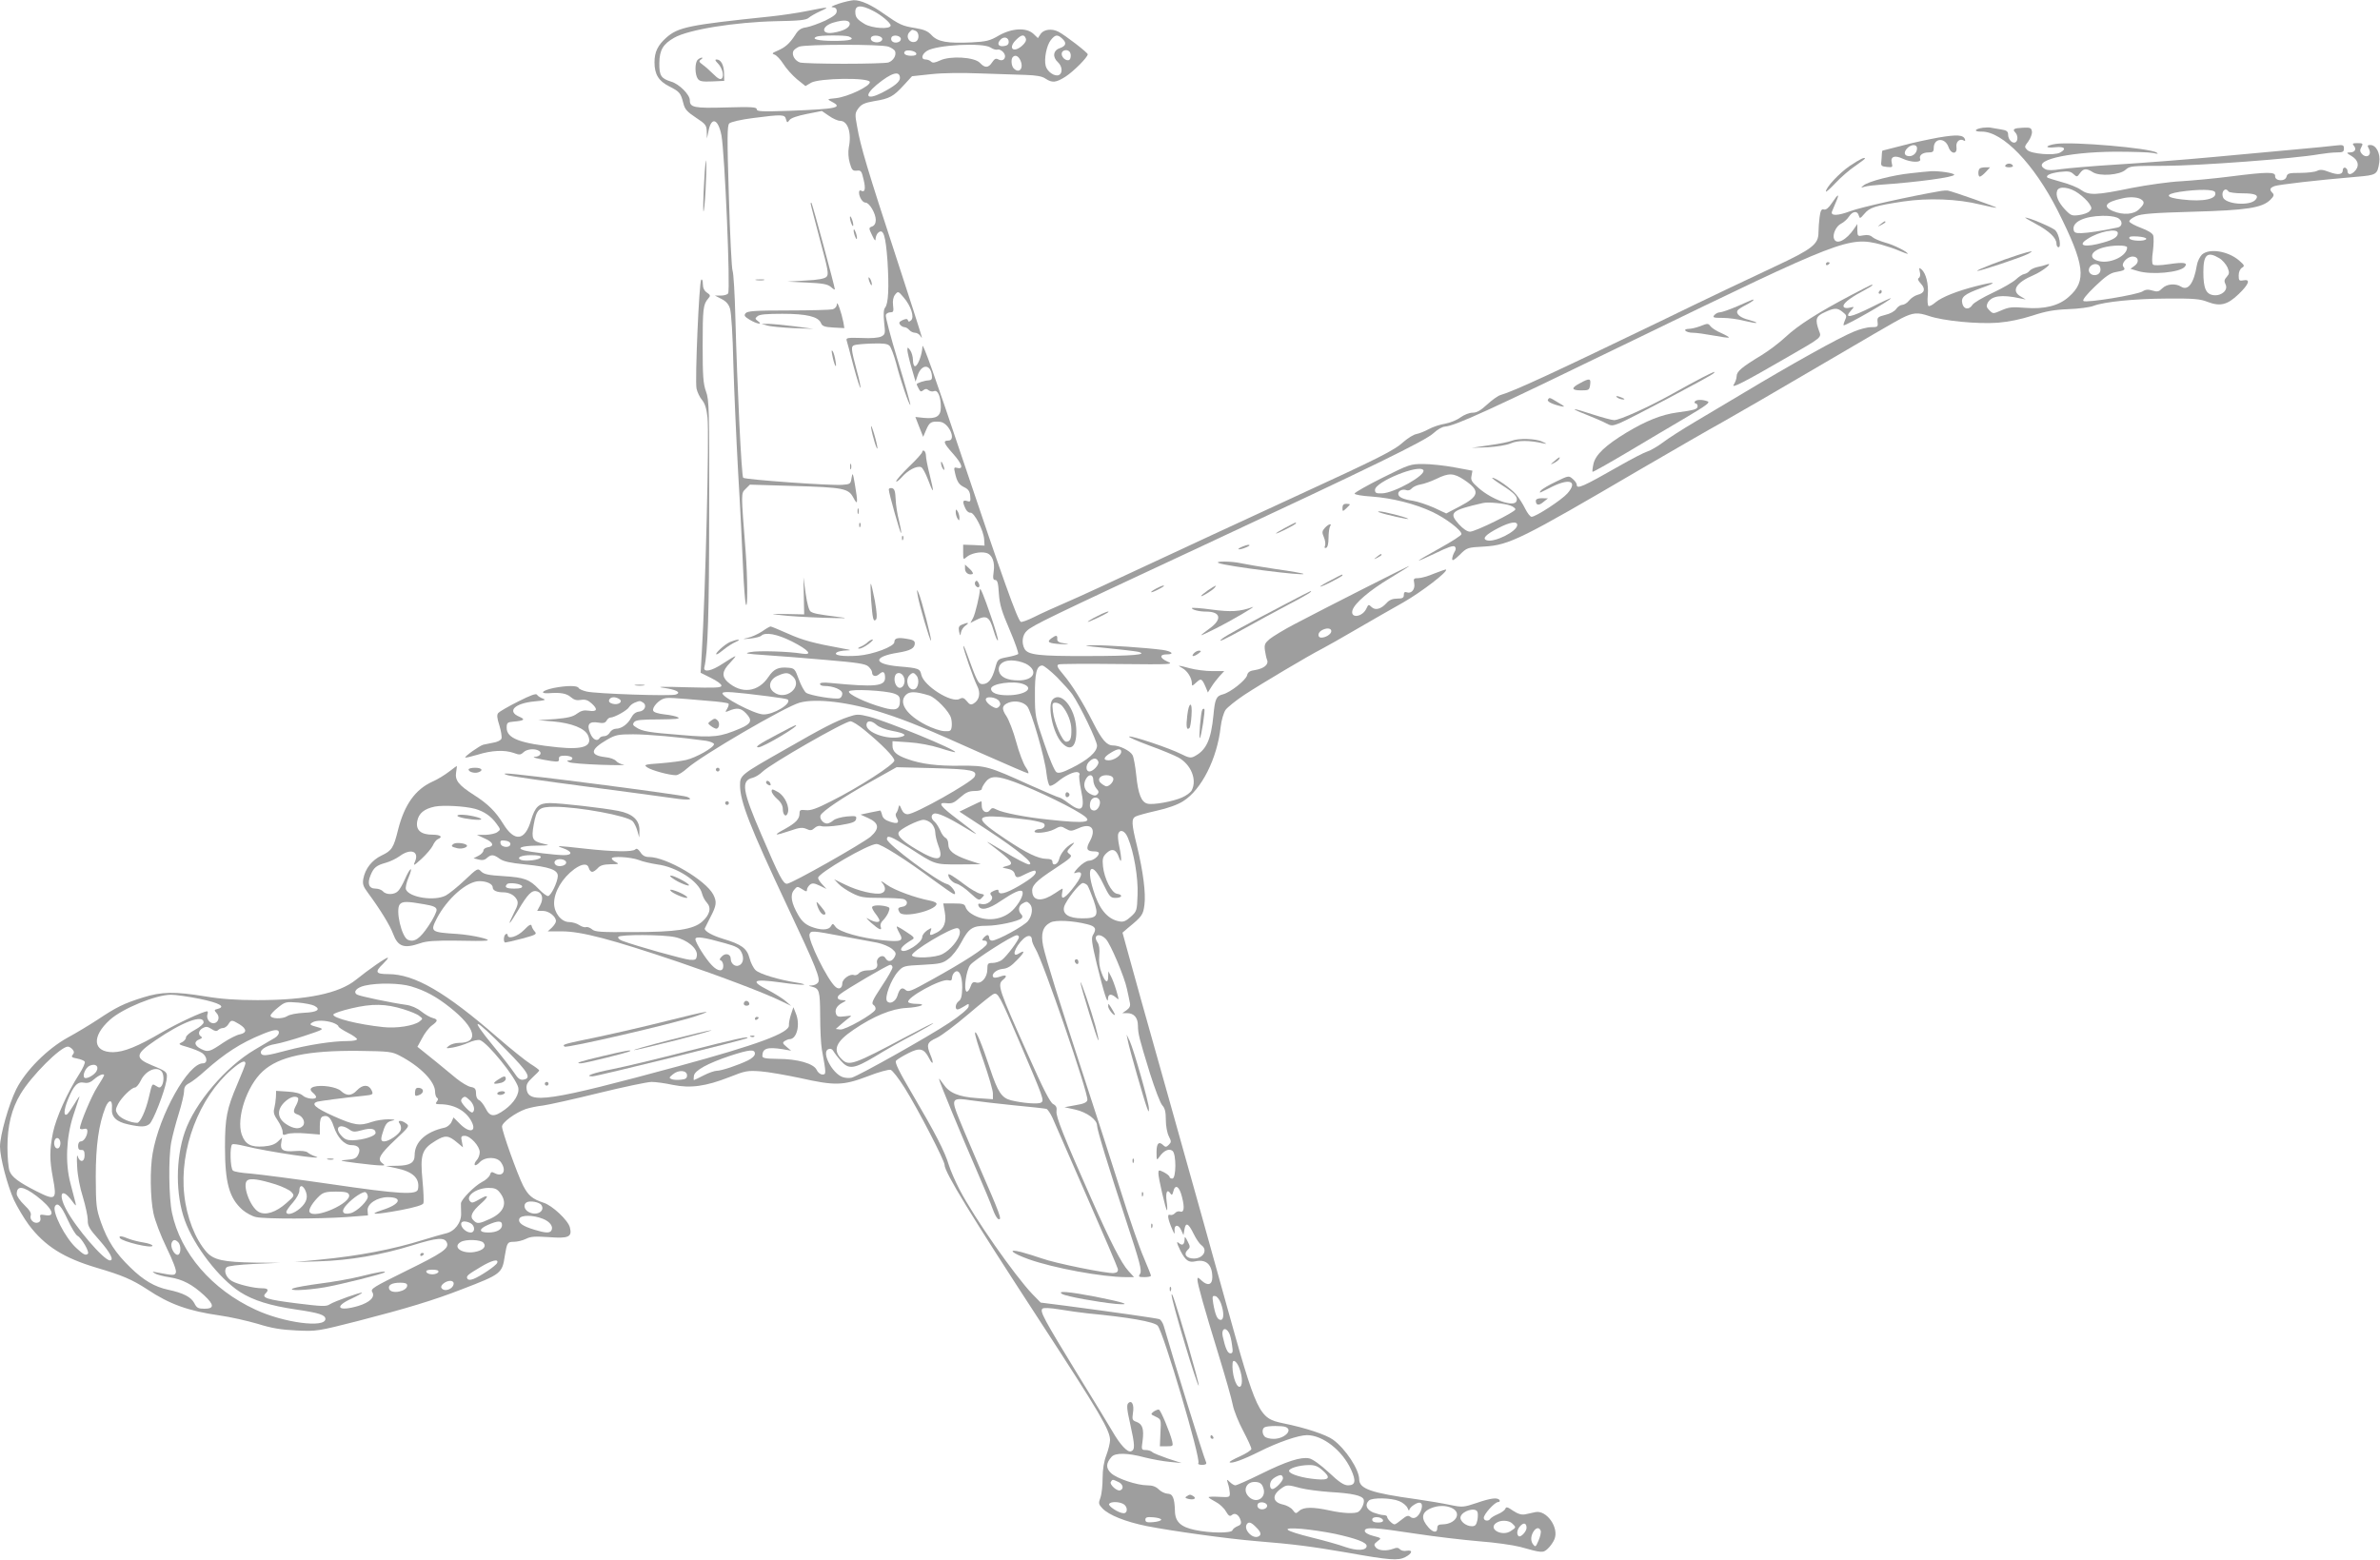 <?xml version="1.0" standalone="no"?>
<!DOCTYPE svg PUBLIC "-//W3C//DTD SVG 20010904//EN"
 "http://www.w3.org/TR/2001/REC-SVG-20010904/DTD/svg10.dtd">
<svg version="1.0" xmlns="http://www.w3.org/2000/svg"
 width="1280pt" height="839pt" viewBox="0 0 1280 839"
 preserveAspectRatio="xMidYMid meet">
<g transform="translate(0,839) scale(0.1,-0.1)"
fill="#9e9e9e" stroke="none">
<path d="M4510 8370 c-32 -11 -46 -18 -32 -19 15 -1 22 -7 22 -21 0 -16 -16
-28 -62 -51 -35 -16 -80 -32 -101 -36 -30 -4 -44 -14 -61 -42 -30 -46 -53 -66
-95 -84 -29 -12 -31 -16 -15 -21 10 -3 32 -26 47 -50 15 -24 48 -61 73 -82
l46 -37 30 18 c44 25 311 29 316 4 4 -22 -118 -80 -182 -87 -49 -5 -49 -5 -23
-19 62 -32 30 -39 -225 -49 -151 -5 -178 -4 -178 8 0 12 -27 14 -165 10 -173
-5 -195 0 -195 39 0 30 -58 88 -101 100 -54 17 -64 32 -63 101 1 69 20 101 80
135 77 44 326 84 548 89 123 2 162 6 175 18 9 8 37 24 61 35 56 25 51 26 -68
2 -54 -11 -144 -24 -202 -30 -434 -45 -492 -57 -556 -113 -46 -41 -64 -77 -64
-133 0 -65 22 -101 80 -130 55 -28 61 -35 75 -90 8 -33 20 -46 68 -78 52 -34
57 -41 58 -75 l1 -37 8 38 c15 81 52 70 70 -21 18 -96 49 -829 36 -850 -4 -7
-22 -12 -39 -12 l-32 0 35 -18 c24 -12 39 -28 46 -52 7 -20 15 -148 18 -295 4
-143 16 -408 26 -590 11 -181 22 -409 26 -505 4 -96 11 -186 15 -200 11 -36
10 141 -1 285 -25 321 -25 310 0 335 l23 23 231 -7 c275 -8 299 -13 326 -64
23 -44 25 -29 8 71 -11 64 -13 68 -18 37 -5 -33 -7 -35 -50 -38 -64 -5 -523
28 -533 38 -9 8 -32 483 -42 858 -3 128 -10 243 -15 255 -5 12 -14 192 -20
401 -10 317 -9 381 2 392 8 8 64 21 128 29 155 20 171 20 177 -6 6 -20 7 -21
19 -5 7 11 43 23 93 33 l81 16 38 -26 c21 -15 48 -27 60 -27 42 0 63 -65 47
-143 -4 -24 -3 -55 5 -83 11 -39 16 -44 38 -42 23 3 26 -2 37 -50 12 -50 6
-70 -15 -57 -5 3 -10 -1 -10 -10 0 -25 19 -55 35 -55 21 0 55 -59 55 -93 0
-18 -7 -30 -19 -35 -19 -7 -20 -8 -1 -47 14 -30 19 -34 19 -19 1 12 7 27 15
33 27 23 39 -16 49 -152 9 -144 5 -231 -13 -252 -8 -10 -9 -35 -5 -79 7 -60 6
-65 -15 -76 -14 -7 -54 -11 -107 -8 -71 2 -83 1 -80 -12 3 -8 19 -70 37 -138
18 -67 35 -120 37 -118 3 2 -5 42 -18 88 -33 125 -34 135 -12 142 10 3 53 7
95 8 58 2 81 -1 92 -12 8 -8 24 -51 36 -95 22 -88 70 -228 76 -223 2 2 -28
109 -67 237 -39 128 -68 239 -65 247 3 8 14 14 25 14 16 0 18 5 14 38 -3 25 1
44 11 57 16 20 17 19 46 -15 39 -45 59 -106 40 -123 -10 -9 -14 -9 -17 0 -3 9
-10 9 -29 1 -18 -9 -21 -14 -13 -25 6 -7 17 -13 24 -13 7 0 18 -7 25 -15 7 -8
21 -15 31 -15 10 0 23 -8 29 -17 9 -15 10 -14 4 6 -3 13 -64 202 -135 420
-150 457 -192 597 -209 699 -13 68 -12 74 7 100 16 21 33 29 84 38 83 13 104
25 159 85 l45 49 103 11 c64 7 166 8 265 4 89 -3 198 -7 243 -8 57 -2 88 -7
107 -20 36 -24 56 -22 108 11 43 28 119 104 119 120 0 9 -122 103 -157 121
-36 19 -79 13 -96 -11 l-15 -23 -24 23 c-38 35 -115 31 -186 -9 -47 -28 -67
-33 -147 -37 -129 -6 -181 3 -214 38 -20 22 -40 31 -88 39 -70 11 -85 18 -168
76 -70 50 -127 75 -164 74 -14 -1 -51 -9 -81 -19z m185 -38 c44 -22 95 -65 95
-79 0 -22 -100 -16 -140 8 -41 25 -50 36 -50 66 0 36 31 38 95 5z m-125 -70
c0 -21 -33 -39 -89 -48 -67 -11 -64 36 3 55 54 16 86 13 86 -7z m354 -38 c21
-8 21 -50 0 -58 -32 -12 -57 27 -32 52 14 14 12 14 32 6z m-360 -30 c39 -15 9
-24 -78 -24 -86 0 -126 10 -94 23 19 8 153 8 172 1z m181 -14 c0 -17 -34 -24
-54 -11 -7 5 -10 14 -6 20 10 17 60 9 60 -9z m100 0 c0 -18 -33 -26 -47 -12
-6 6 -7 15 -3 22 10 16 50 8 50 -10z m672 3 c4 -11 -3 -24 -21 -40 -47 -40
-76 -12 -32 32 29 29 44 32 53 8z m195 0 c26 -23 22 -40 -12 -52 -36 -12 -41
-48 -10 -76 24 -22 26 -60 4 -69 -23 -9 -62 19 -70 49 -10 38 5 111 27 139 24
30 36 32 61 9z m-287 -18 c0 -14 -8 -21 -27 -23 -30 -4 -38 14 -16 36 18 18
43 10 43 -13z m-647 -26 c17 -6 33 -17 36 -25 8 -22 -10 -51 -36 -60 -13 -4
-120 -7 -238 -7 -118 0 -225 3 -238 7 -26 9 -44 38 -36 60 3 8 18 19 32 25 37
13 441 14 480 0z m550 -5 c13 -9 29 -13 37 -11 7 3 21 -3 30 -13 23 -25 4 -55
-25 -40 -14 8 -21 4 -34 -15 -20 -31 -39 -32 -66 -3 -29 31 -159 39 -214 13
-28 -13 -40 -15 -49 -6 -6 6 -19 11 -29 11 -26 0 -22 27 7 46 51 33 303 46
343 18z m-400 -31 c2 -9 -7 -13 -27 -13 -30 0 -46 11 -34 24 11 11 56 2 61
-11z m828 2 c4 -8 3 -22 0 -30 -8 -22 -46 -1 -46 25 0 24 38 28 46 5z m-268
-40 c19 -42 -6 -73 -36 -43 -13 13 -16 50 -5 61 13 14 30 6 41 -18z m-648 -95
c0 -20 -31 -45 -97 -79 -83 -42 -99 -17 -28 43 79 65 125 79 125 36z"/>
<path d="M3752 8068 c-16 -16 -15 -80 1 -102 10 -14 25 -16 77 -14 l65 3 -1
42 c-1 44 -17 73 -40 73 -10 0 -8 -6 6 -20 24 -24 36 -68 22 -82 -8 -8 -21 -1
-45 23 -19 19 -45 42 -58 51 -20 15 -22 19 -9 28 8 5 10 10 5 10 -6 0 -16 -5
-23 -12z"/>
<path d="M10665 7703 c-48 -7 -52 -22 -7 -21 113 1 282 -175 408 -424 147
-292 158 -380 60 -465 -53 -48 -131 -67 -233 -59 -71 6 -89 4 -128 -13 -46
-20 -46 -20 -66 0 -16 16 -17 23 -9 40 21 38 75 46 175 24 l30 -6 -27 16 c-53
30 -26 75 69 115 51 22 113 73 68 56 -11 -4 -33 -10 -50 -13 -16 -4 -35 -13
-40 -20 -6 -8 -18 -15 -28 -17 -9 -1 -29 -14 -45 -29 -15 -14 -71 -47 -125
-72 -53 -25 -103 -54 -109 -65 -18 -28 -46 -25 -54 6 -9 36 9 51 102 85 92 32
79 37 -27 10 -106 -27 -185 -59 -219 -87 -16 -14 -33 -23 -38 -20 -5 3 -7 30
-4 59 5 59 -10 118 -34 138 -13 11 -14 9 -9 -13 4 -15 2 -29 -5 -33 -8 -5 -5
-14 11 -31 26 -28 20 -51 -18 -60 -15 -4 -36 -18 -46 -31 -10 -13 -27 -23 -37
-23 -9 0 -24 -10 -32 -22 -9 -13 -33 -26 -59 -32 -40 -10 -44 -14 -41 -39 3
-25 0 -27 -35 -27 -21 0 -63 -11 -93 -24 -83 -34 -340 -178 -590 -328 -69 -41
-185 -110 -257 -153 -73 -43 -154 -95 -181 -116 -27 -20 -64 -42 -83 -48 -19
-6 -86 -41 -149 -77 -200 -114 -230 -127 -230 -101 0 7 -10 21 -22 31 -21 18
-22 18 -90 -15 -38 -18 -75 -40 -81 -48 -7 -8 -7 -12 -2 -10 6 3 36 17 67 33
94 45 133 25 78 -38 -32 -36 -170 -126 -193 -126 -7 0 -22 19 -34 43 -11 23
-33 58 -49 77 -29 34 -109 90 -128 90 -6 0 16 -17 49 -38 71 -45 90 -66 81
-88 -13 -34 -131 7 -204 71 -37 32 -43 43 -38 65 l5 28 -97 18 c-53 10 -129
18 -168 18 -68 0 -75 -2 -219 -74 -82 -41 -149 -79 -150 -85 0 -6 41 -13 91
-16 111 -8 235 -39 328 -83 72 -34 156 -98 156 -119 0 -7 -52 -40 -115 -75
-63 -35 -115 -65 -115 -67 0 -3 41 16 92 40 63 31 95 42 102 35 7 -7 7 -17 -2
-30 -6 -11 -12 -27 -12 -37 0 -12 11 -6 40 22 40 40 42 40 133 45 134 8 199
40 837 414 179 104 379 220 445 256 66 37 301 173 522 303 221 130 419 245
440 255 62 31 86 33 148 12 76 -26 259 -44 370 -36 59 5 123 18 185 38 73 24
118 32 195 35 55 2 116 10 135 18 60 22 218 38 395 39 143 1 178 -2 218 -18
68 -26 107 -16 168 43 55 53 64 81 24 73 -22 -4 -25 -1 -25 26 0 19 7 35 18
42 15 9 14 13 -16 39 -60 51 -161 67 -200 31 -11 -11 -24 -37 -27 -57 -16 -97
-47 -139 -85 -115 -30 19 -77 15 -101 -9 -18 -18 -26 -20 -53 -12 -22 7 -37 6
-52 -4 -30 -19 -306 -64 -319 -52 -6 6 16 34 63 79 54 52 81 71 109 76 50 9
56 13 43 29 -14 17 20 55 50 55 31 0 37 -30 11 -49 l-23 -17 40 -12 c73 -22
226 -8 252 23 18 22 -4 26 -85 14 -48 -7 -80 -8 -86 -2 -6 6 -6 34 0 74 4 35
5 73 1 83 -4 12 -30 27 -65 40 -32 12 -60 27 -63 34 -2 7 13 19 35 29 30 13
93 18 305 24 293 8 374 21 418 64 19 19 22 27 12 37 -18 18 -15 27 11 37 22 8
228 32 441 50 108 9 112 12 122 77 7 48 -16 94 -48 94 -16 0 -17 -3 -8 -20 19
-35 -14 -56 -39 -26 -9 11 -10 20 -1 35 10 19 8 21 -21 21 -26 0 -30 -2 -19
-15 15 -18 5 -35 -23 -35 -19 0 -18 -3 11 -20 38 -23 43 -57 12 -85 -20 -18
-35 -14 -35 7 0 6 -6 13 -12 16 -7 2 -13 -4 -13 -12 0 -26 -25 -29 -74 -11
-33 13 -49 14 -64 6 -11 -6 -52 -11 -90 -11 -62 0 -70 -2 -75 -21 -7 -27 -63
-24 -61 4 2 23 -41 23 -238 -2 -84 -11 -205 -22 -268 -26 -63 -3 -182 -20
-265 -36 -194 -40 -230 -41 -274 -10 -18 13 -65 32 -104 42 -38 11 -72 21 -75
23 -12 12 13 24 64 31 46 5 59 4 75 -11 19 -17 20 -17 35 4 18 26 36 28 69 6
37 -24 146 -16 177 13 22 20 33 21 208 21 180 0 703 39 831 62 30 5 73 10 95
10 34 0 40 3 40 21 0 19 -4 21 -46 16 -25 -3 -121 -13 -215 -21 -93 -9 -294
-27 -445 -41 -151 -14 -383 -32 -514 -40 -132 -8 -268 -20 -303 -25 -44 -7
-70 -7 -83 0 -82 44 110 92 375 94 94 0 186 -3 205 -7 25 -6 30 -5 19 2 -38
25 -451 60 -542 47 -60 -9 -62 -25 -2 -18 49 5 61 -9 24 -29 -32 -17 -155 -7
-176 14 -16 16 -16 18 6 47 12 17 21 41 19 53 -3 19 -9 22 -47 20 -49 -2 -60
-8 -43 -25 15 -15 16 -45 2 -53 -16 -10 -40 14 -40 40 0 18 -7 24 -39 29 -22
3 -45 8 -53 9 -7 2 -26 2 -43 0z m513 -353 c23 -16 49 -41 58 -55 15 -23 15
-28 2 -41 -8 -9 -34 -18 -57 -21 -38 -5 -44 -3 -76 31 -36 39 -51 75 -41 101
10 26 69 18 114 -15z m735 6 c14 -36 -61 -53 -177 -39 -90 10 -96 28 -14 41
101 15 185 14 191 -2z m72 4 c3 -5 37 -10 75 -10 70 0 91 -10 71 -34 -30 -36
-164 -25 -176 14 -10 31 14 55 30 30z m-474 -40 c25 -14 24 -26 -6 -55 -28
-29 -86 -33 -140 -11 -59 25 -42 49 50 69 37 9 76 7 96 -3z m-127 -100 c33
-12 35 -48 4 -54 -84 -18 -159 -29 -193 -30 -33 -1 -41 3 -43 20 -6 41 59 71
155 73 28 1 63 -3 77 -9z m6 -84 c0 -20 -22 -35 -76 -50 -99 -29 -146 -19 -88
18 61 41 164 61 164 32z m153 -31 c-4 -15 -86 -12 -91 3 -3 10 8 12 44 10 27
-2 48 -7 47 -13z m-103 -46 c0 -44 -83 -86 -145 -75 -64 12 -56 54 15 74 48
14 130 15 130 1z m496 -58 c17 -10 36 -33 44 -50 11 -27 10 -34 -4 -50 -14
-15 -15 -24 -7 -40 16 -30 -19 -63 -62 -59 -42 4 -57 35 -57 124 0 95 21 114
86 75z m-642 -46 c9 -24 -4 -45 -29 -45 -27 0 -40 26 -24 46 15 18 45 18 53
-1z m-3639 -1094 c16 -26 -156 -123 -222 -125 -32 -1 -38 2 -38 19 0 43 238
140 260 106z m219 -52 c88 -59 84 -87 -25 -144 l-71 -37 -66 31 c-37 16 -87
33 -112 37 -55 8 -80 20 -80 38 0 17 25 27 45 19 9 -3 21 1 28 10 7 8 28 18
47 21 19 3 58 17 85 30 67 33 93 32 149 -5z m250 -139 c14 -5 26 -14 26 -20 0
-14 -215 -120 -244 -120 -15 0 -37 15 -60 40 -56 62 -42 75 129 114 28 7 118
-2 149 -14z m36 -104 c0 -35 -126 -97 -165 -82 -25 9 -4 31 64 66 62 32 101
38 101 16z"/>
<path d="M10425 7650 c-55 -10 -144 -29 -198 -44 -55 -14 -100 -26 -102 -26
-2 0 -4 -8 -4 -17 0 -10 -2 -29 -3 -43 -3 -22 1 -25 30 -28 31 -3 32 -2 26 22
-8 34 16 43 60 22 43 -20 100 -22 93 -2 -8 20 13 36 45 36 23 0 28 4 28 24 0
54 60 58 79 6 14 -41 49 -42 43 -1 -4 29 18 48 40 35 6 -4 9 -1 6 6 -8 25 -43
27 -143 10z m-115 -58 c0 -23 -19 -42 -41 -42 -27 0 -33 19 -13 41 22 24 54
25 54 1z"/>
<path d="M3787 7412 c-5 -85 -6 -156 -4 -159 7 -6 19 213 15 267 -1 25 -7 -24
-11 -108z"/>
<path d="M9949 7498 c-57 -39 -129 -116 -129 -138 0 -5 23 15 51 45 28 30 75
71 105 91 30 21 54 39 54 41 0 10 -25 -2 -81 -39z"/>
<path d="M10785 7500 c-4 -6 5 -10 20 -10 15 0 24 4 20 10 -3 6 -12 10 -20 10
-8 0 -17 -4 -20 -10z"/>
<path d="M10647 7483 c-10 -9 -9 -43 1 -43 5 0 19 11 32 25 l23 25 -25 0 c-13
0 -28 -3 -31 -7z"/>
<path d="M10275 7458 c-96 -10 -227 -44 -252 -65 -17 -13 -16 -14 7 -7 14 4
50 8 80 10 204 14 400 41 400 54 0 9 -80 21 -124 19 -17 -1 -67 -6 -111 -11z"/>
<path d="M10440 7363 c-164 -28 -434 -88 -489 -109 -69 -26 -108 -26 -98 -1 3
6 12 29 21 50 21 48 13 47 -21 -4 -18 -27 -32 -39 -44 -36 -13 4 -18 -5 -23
-41 -3 -24 -6 -62 -6 -83 0 -63 -34 -89 -235 -183 -99 -46 -377 -178 -617
-295 -576 -278 -783 -374 -858 -396 -14 -4 -46 -27 -72 -51 -35 -32 -55 -44
-78 -44 -18 0 -45 -11 -65 -25 -18 -14 -55 -29 -82 -34 -26 -4 -66 -17 -88
-29 -22 -12 -52 -24 -68 -27 -15 -3 -44 -21 -65 -39 -55 -50 -123 -84 -612
-309 -245 -113 -591 -273 -770 -357 -179 -84 -374 -174 -435 -200 -60 -26
-138 -61 -173 -79 -34 -17 -67 -29 -72 -26 -18 11 -98 235 -311 870 -152 454
-218 639 -218 612 -1 -43 -25 -107 -40 -107 -6 0 -11 15 -11 33 0 18 -7 42
-15 53 -14 18 -14 18 -15 1 0 -10 10 -53 22 -94 l22 -76 11 33 c21 63 70 63
77 0 2 -19 -2 -25 -17 -26 -24 -1 -65 -15 -65 -21 0 -2 5 -13 11 -24 8 -16 13
-18 25 -8 10 8 17 9 28 0 7 -6 21 -9 30 -5 20 8 36 -31 36 -86 0 -49 -24 -64
-90 -58 l-47 5 21 -54 21 -53 17 40 c17 39 27 45 73 41 48 -4 91 -101 45 -101
-30 0 -25 -14 25 -70 49 -55 59 -86 24 -77 -18 5 -20 2 -13 -26 10 -47 21 -65
52 -79 20 -10 28 -22 30 -46 3 -30 1 -33 -17 -27 -24 7 -26 -3 -9 -40 6 -14
18 -24 27 -23 20 4 72 -97 74 -144 l2 -33 -57 3 -58 2 0 -41 c0 -40 1 -41 18
-26 22 20 73 31 105 23 33 -8 49 -49 41 -102 -5 -35 -3 -44 9 -44 11 0 16 -17
19 -72 4 -60 15 -96 58 -196 29 -67 49 -126 46 -130 -4 -4 -31 -12 -59 -17
-51 -10 -52 -11 -65 -60 -17 -60 -37 -85 -68 -85 -23 0 -30 15 -88 175 -8 22
-15 35 -15 29 -1 -15 54 -173 74 -213 20 -38 13 -76 -18 -95 -15 -9 -22 -7
-37 12 -16 19 -23 21 -40 12 -44 -23 -192 71 -205 130 -7 33 -13 36 -119 45
-140 12 -144 52 -7 74 68 11 91 24 91 51 0 13 -11 19 -45 24 -48 8 -65 3 -65
-18 0 -24 -116 -67 -194 -73 -83 -6 -139 2 -115 18 7 5 30 9 49 10 31 1 30 2
-15 10 -160 29 -218 45 -296 80 -48 21 -90 39 -95 39 -4 0 -25 -12 -46 -27
-22 -14 -56 -30 -76 -34 -32 -7 -30 -8 13 -4 27 3 54 10 59 15 21 21 84 10
164 -30 91 -46 117 -76 55 -66 -72 12 -238 17 -278 8 -35 -7 -24 -9 80 -16 66
-4 214 -16 328 -26 167 -14 212 -21 227 -35 11 -10 20 -24 20 -31 0 -22 20
-27 39 -10 21 19 31 12 31 -20 0 -46 -54 -51 -292 -28 -39 4 -58 2 -58 -5 0
-6 10 -11 23 -11 49 0 97 -20 97 -41 0 -11 -6 -22 -14 -25 -21 -8 -157 14
-180 29 -10 7 -28 40 -40 73 -20 55 -23 59 -55 62 -55 5 -79 -6 -108 -49 -55
-83 -146 -94 -221 -26 -31 29 -28 58 13 100 20 21 33 37 29 37 -3 0 -34 -18
-67 -40 -60 -40 -105 -49 -99 -20 19 79 26 296 26 825 1 564 0 614 -17 659
-15 42 -18 82 -18 246 0 200 3 222 29 253 14 16 14 19 -6 33 -15 10 -22 26
-22 47 0 18 -4 27 -9 22 -11 -13 -34 -539 -25 -585 4 -19 17 -47 30 -62 16
-20 24 -47 29 -94 10 -90 -11 -938 -31 -1271 l-6 -102 56 -28 c31 -15 56 -33
56 -41 0 -12 -31 -13 -187 -9 -131 4 -169 3 -124 -3 69 -10 97 -25 66 -36 -24
-10 -430 4 -480 16 -22 5 -41 14 -43 19 -5 14 -64 14 -135 0 -61 -13 -78 -31
-25 -28 63 5 95 -1 118 -21 17 -15 32 -19 54 -15 24 4 38 -1 59 -20 34 -31 28
-45 -17 -38 -25 4 -41 0 -63 -16 -22 -17 -50 -23 -118 -29 l-90 -6 82 -7 c98
-9 168 -37 185 -74 27 -59 -23 -79 -162 -65 -204 21 -275 48 -275 105 0 27 4
30 35 33 60 5 68 12 32 27 -67 29 -24 72 83 82 56 5 64 8 45 15 -14 5 -28 14
-32 21 -5 8 -35 -3 -102 -37 -52 -26 -100 -54 -106 -61 -9 -10 -7 -28 6 -68 9
-30 14 -62 11 -70 -3 -9 -23 -19 -44 -22 -21 -4 -45 -9 -54 -11 -21 -6 -102
-64 -97 -69 2 -2 32 5 66 15 76 24 145 27 194 10 32 -12 38 -11 53 3 18 18 61
22 84 8 18 -12 5 -31 -22 -32 -24 -1 21 -13 89 -23 36 -5 42 -3 40 12 -1 13 7
17 33 17 19 0 36 -6 39 -12 2 -7 -5 -13 -15 -13 -16 -1 -16 -2 -2 -10 9 -5 85
-11 170 -14 85 -3 141 -2 124 0 -16 3 -35 12 -42 21 -7 8 -32 18 -57 20 -86
10 -83 41 9 94 45 26 59 29 140 29 78 0 248 -15 393 -35 23 -4 42 -12 42 -18
0 -18 -97 -73 -150 -85 -25 -6 -87 -14 -138 -18 -87 -6 -91 -8 -71 -22 23 -16
118 -42 154 -42 12 0 39 17 62 38 76 68 525 330 603 352 89 25 270 3 449 -55
134 -43 234 -85 533 -219 131 -58 242 -106 247 -106 6 0 0 15 -13 34 -13 19
-36 80 -51 136 -15 56 -39 117 -52 137 -28 41 -25 59 13 74 34 12 77 4 98 -20
22 -24 96 -279 104 -360 4 -35 12 -66 18 -68 6 -2 24 7 40 20 41 35 93 59 111
53 8 -3 12 -10 8 -15 -3 -6 1 -42 9 -81 23 -107 5 -125 -68 -70 -22 17 -44 30
-49 30 -5 0 -75 30 -156 66 -225 102 -237 106 -374 105 -125 -2 -213 9 -287
36 -58 20 -80 40 -80 71 l0 25 88 -6 c51 -3 120 -16 167 -31 43 -14 81 -24 82
-22 11 11 -366 166 -463 191 -57 14 -66 14 -110 -1 -67 -22 -139 -59 -344
-177 -236 -134 -240 -137 -240 -191 0 -87 53 -223 252 -646 158 -335 183 -397
167 -416 -6 -8 -21 -15 -33 -15 -20 -1 -20 -2 -1 -6 42 -11 45 -21 46 -157 0
-72 4 -153 9 -181 24 -132 24 -135 3 -135 -11 0 -25 11 -31 25 -16 34 -103 59
-209 59 -67 1 -83 4 -83 16 1 41 26 49 110 36 l45 -8 -25 21 c-21 18 -23 22
-10 31 8 5 20 10 26 10 40 0 59 79 34 139 l-13 33 -13 -39 c-7 -21 -12 -47
-11 -58 4 -41 -170 -105 -593 -220 -701 -190 -809 -206 -818 -122 -3 22 5 36
32 61 20 18 36 35 36 38 0 3 -21 19 -47 35 -27 17 -106 81 -178 143 -280 244
-446 340 -587 340 -68 0 -74 11 -28 55 16 16 28 30 26 33 -5 5 -103 -63 -171
-118 -91 -74 -265 -110 -530 -110 -113 0 -196 6 -280 20 -165 27 -236 26 -337
-6 -102 -32 -141 -51 -243 -119 -44 -29 -116 -72 -160 -96 -111 -61 -228 -179
-278 -279 -40 -81 -87 -247 -87 -308 0 -58 40 -210 75 -287 18 -38 54 -99 80
-134 87 -115 188 -178 366 -231 136 -40 190 -63 271 -116 120 -80 221 -116
388 -140 58 -8 150 -29 205 -45 77 -24 125 -32 210 -36 108 -5 114 -4 330 51
260 67 409 112 560 171 211 81 216 85 230 180 12 71 14 75 49 75 18 0 47 7 65
16 26 13 49 14 124 9 105 -8 125 1 112 52 -9 38 -94 118 -141 133 -61 20 -83
39 -111 93 -31 62 -113 291 -113 317 0 22 71 74 127 94 21 7 63 16 93 19 30 4
165 34 299 67 135 33 263 60 285 60 23 0 74 -7 115 -16 95 -19 176 -8 304 42
85 34 98 36 167 31 41 -3 137 -20 213 -36 187 -42 231 -41 363 9 58 23 114 38
124 35 10 -3 44 -47 76 -98 71 -113 214 -390 214 -413 0 -40 143 -273 512
-839 325 -499 378 -589 378 -642 0 -15 -9 -52 -20 -81 -13 -34 -20 -76 -20
-124 0 -39 -5 -86 -12 -105 -11 -29 -10 -35 11 -57 34 -36 124 -72 237 -95
138 -27 432 -68 589 -81 208 -17 298 -29 485 -61 235 -42 279 -45 318 -25 38
20 42 40 7 34 -14 -3 -30 1 -36 8 -8 9 -18 10 -35 3 -38 -14 -80 -11 -95 7
-11 14 -10 18 9 33 23 17 23 17 -23 29 -28 7 -45 18 -45 27 0 22 51 19 273
-15 105 -16 259 -34 342 -41 82 -6 181 -20 220 -30 118 -33 124 -34 150 -9 13
12 29 35 35 50 26 62 -42 158 -102 146 -15 -3 -40 -9 -55 -12 -20 -4 -39 2
-65 19 -30 21 -38 23 -42 11 -3 -8 -21 -21 -40 -29 -19 -8 -37 -19 -41 -25 -9
-15 -35 -12 -35 5 0 20 59 85 77 85 8 0 11 5 8 10 -10 16 -46 12 -124 -15 -69
-23 -76 -24 -139 -11 -37 8 -119 22 -182 31 -247 34 -310 56 -310 108 -1 53
-73 163 -140 212 -38 28 -151 65 -270 89 -130 27 -140 47 -309 656 -49 179
-184 660 -299 1070 -116 410 -220 783 -232 829 l-23 84 29 25 c77 63 82 71 89
125 8 63 -7 178 -40 316 -30 121 -31 147 -7 159 9 5 60 19 113 31 60 13 114
33 142 51 99 62 183 229 202 400 4 36 16 76 26 91 10 14 56 51 101 81 93 61
349 213 418 248 25 13 108 60 185 105 77 45 191 110 253 145 96 55 240 165
229 176 -1 2 -30 -8 -63 -21 -32 -14 -71 -25 -86 -25 -25 0 -27 -3 -22 -28 6
-32 -16 -58 -41 -48 -10 4 -15 -1 -15 -14 0 -16 -7 -20 -35 -20 -25 0 -43 -7
-58 -24 -30 -33 -61 -41 -81 -21 -15 15 -17 14 -27 -8 -22 -48 -89 -55 -75 -9
12 38 92 106 200 171 58 35 106 65 106 67 0 3 -458 -229 -617 -313 -56 -29
-116 -66 -134 -80 -27 -23 -30 -31 -26 -62 3 -20 8 -43 12 -52 9 -23 -17 -45
-63 -53 -30 -4 -41 -11 -45 -29 -7 -26 -90 -92 -130 -102 -36 -9 -43 -25 -51
-113 -13 -133 -39 -188 -103 -221 -19 -10 -31 -7 -71 13 -61 31 -260 98 -279
94 -8 -2 40 -23 107 -48 67 -24 138 -54 158 -65 68 -38 101 -120 71 -177 -6
-11 -29 -28 -52 -38 -50 -22 -156 -41 -186 -33 -33 8 -50 53 -60 152 -5 49
-14 98 -20 109 -13 24 -70 52 -105 52 -34 0 -60 30 -108 125 -56 110 -111 199
-159 256 -33 39 -38 50 -25 55 8 3 152 4 319 2 294 -3 302 -2 264 14 -41 19
-42 38 -1 38 43 0 26 17 -24 24 -90 12 -297 26 -372 25 -64 -1 -53 -3 70 -15
80 -8 156 -17 170 -20 61 -15 -27 -23 -270 -23 -265 -1 -322 6 -340 39 -17 32
-12 75 13 97 32 30 115 70 947 458 902 421 1197 564 1241 606 19 18 45 33 59
34 58 5 225 81 1015 465 1122 545 1159 559 1330 515 32 -9 78 -24 102 -35 24
-10 43 -17 43 -15 0 10 -77 49 -121 60 -28 8 -59 21 -68 29 -12 11 -27 14 -49
10 -31 -6 -32 -5 -33 27 l0 34 -17 -25 c-42 -62 -95 -89 -108 -55 -10 24 11
69 38 82 14 7 33 24 42 38 20 30 46 33 53 5 5 -17 7 -17 30 10 28 34 57 43
208 66 135 20 294 14 414 -16 46 -11 86 -19 88 -17 3 3 -234 87 -262 92 -5 1
-21 0 -35 -2z m-3280 -2368 c0 -16 -30 -35 -54 -35 -21 0 -20 27 2 39 25 15
52 13 52 -4z m-1633 -181 c57 -37 30 -84 -48 -84 -61 0 -98 17 -106 48 -10 40
29 66 86 58 25 -3 55 -13 68 -22z m157 -66 c34 -35 71 -76 83 -93 42 -61 133
-250 133 -276 0 -34 -49 -77 -138 -121 -48 -24 -68 -29 -80 -22 -10 6 -39 74
-66 155 -48 139 -50 148 -50 259 -1 119 9 160 40 160 8 0 43 -28 78 -62z
m-1422 5 c61 -55 -37 -138 -102 -85 -32 26 -21 68 23 87 42 19 57 18 79 -2z
m597 -1 c14 -26 2 -62 -20 -62 -20 0 -35 39 -25 65 8 21 33 19 45 -3z m70 4
c18 -22 10 -70 -13 -74 -32 -7 -50 50 -24 76 16 16 23 15 37 -2z m575 -46 c61
-23 7 -60 -86 -60 -55 0 -88 13 -88 35 0 28 121 45 174 25z m-695 -51 c25 -9
31 -17 31 -39 0 -47 -22 -56 -91 -36 -91 25 -192 73 -183 87 8 14 195 5 243
-12z m-681 -14 c57 -7 106 -15 109 -18 22 -22 -77 -82 -132 -80 -48 1 -230 97
-219 115 6 10 58 6 242 -17z m869 4 c37 -12 109 -87 118 -122 4 -14 5 -36 3
-48 -3 -21 -8 -24 -40 -22 -21 1 -64 16 -96 32 -106 54 -152 121 -110 163 20
20 52 19 125 -3z m-1667 -19 c23 -14 -3 -34 -34 -26 -17 4 -23 11 -20 21 7 17
32 19 54 5z m478 -10 c57 -4 107 -11 110 -15 3 -3 0 -15 -7 -27 -12 -19 -11
-20 6 -13 46 20 68 17 96 -13 35 -37 28 -55 -33 -81 -106 -45 -142 -50 -313
-35 -180 14 -213 20 -245 41 -19 11 -21 17 -11 29 9 11 40 14 133 14 89 1 116
3 103 11 -10 6 -43 13 -73 16 -34 4 -58 11 -61 20 -7 18 32 60 61 66 21 5 38
4 234 -13z m1566 -2 c8 -13 7 -21 -2 -30 -10 -10 -18 -9 -40 4 -15 9 -29 24
-30 33 -5 23 57 16 72 -7z m-1916 -7 c23 -14 10 -46 -21 -49 -18 -2 -32 -13
-42 -32 -18 -35 -52 -60 -82 -60 -12 0 -27 -9 -33 -20 -6 -11 -19 -20 -30 -20
-10 0 -22 -4 -25 -10 -13 -21 -37 -9 -51 26 -20 47 -6 65 43 57 27 -5 38 -2
45 10 5 10 15 17 21 17 21 0 91 39 100 56 5 8 18 19 30 24 28 11 29 11 45 1z
m1191 -148 c95 -78 161 -146 161 -164 0 -21 -192 -145 -340 -219 -78 -40 -110
-51 -136 -48 -29 3 -34 1 -34 -17 0 -31 -19 -51 -80 -85 -65 -35 -57 -38 29
-9 51 18 67 19 88 10 21 -10 29 -9 44 5 11 10 25 14 36 10 10 -4 55 -2 100 5
66 11 83 17 87 32 4 18 0 19 -49 15 -31 -3 -63 -12 -73 -21 -10 -9 -26 -17
-34 -17 -21 0 -42 26 -35 44 9 22 120 97 270 181 l139 78 199 -5 c207 -6 238
-12 220 -47 -17 -30 -320 -201 -359 -201 -15 0 -26 9 -34 28 -10 24 -12 25
-16 7 -2 -11 -8 -24 -12 -29 -5 -5 -3 -17 3 -27 16 -26 4 -33 -37 -19 -25 8
-38 19 -42 36 -3 13 -8 24 -10 24 -1 0 -26 -5 -55 -11 l-51 -11 40 -18 c60
-27 64 -56 15 -100 -45 -38 -421 -251 -450 -254 -21 -1 -41 37 -139 266 -102
236 -110 289 -46 304 15 4 38 18 52 32 44 43 441 271 474 272 10 0 44 -21 75
-47z m66 27 c12 -11 48 -25 81 -31 71 -13 87 -25 45 -34 -70 -15 -181 24 -181
65 0 26 27 26 55 0z m1315 -144 c0 -20 -39 -46 -67 -46 -33 0 -28 17 10 40 38
24 57 25 57 6z m-123 -53 c6 -16 -28 -53 -48 -53 -19 0 -21 31 -4 50 22 24 43
26 52 3z m-27 -100 c0 -14 8 -35 17 -45 13 -14 14 -21 4 -31 -9 -9 -18 -8 -39
3 -30 17 -39 48 -22 79 16 30 40 27 40 -6z m107 11 c6 -15 -19 -44 -37 -44 -3
0 -15 6 -25 14 -27 19 -13 46 25 46 19 0 33 -6 37 -16z m-567 -8 c91 -28 308
-129 393 -183 75 -47 36 -55 -173 -32 -120 12 -248 37 -280 54 -21 11 -26 10
-36 -3 -16 -22 -44 -8 -44 23 0 14 -1 25 -2 25 -2 0 -29 -13 -60 -28 l-58 -28
148 -97 c169 -111 260 -186 226 -187 -11 0 -72 31 -135 70 -63 38 -101 60 -85
47 139 -106 145 -115 95 -127 -22 -6 -22 -7 9 -13 22 -4 36 -14 39 -27 7 -25
14 -25 64 1 23 11 43 18 46 15 14 -13 -12 -37 -86 -81 -74 -43 -111 -52 -111
-26 0 7 -9 6 -25 -1 -20 -9 -23 -14 -13 -26 17 -20 -23 -53 -53 -45 -16 4 -20
2 -17 -8 10 -30 55 -21 121 25 67 45 104 62 114 52 11 -11 -7 -53 -41 -92 -56
-65 -157 -78 -232 -29 -15 9 -29 26 -31 36 -5 16 -15 19 -63 19 l-57 0 8 -45
c10 -55 -3 -91 -42 -111 -37 -19 -42 -18 -34 7 7 20 6 20 -19 4 -14 -10 -26
-25 -26 -35 0 -31 -93 -91 -112 -72 -9 9 13 31 57 57 16 9 12 15 -31 42 -26
18 -50 31 -51 29 -2 -2 4 -17 14 -35 25 -43 11 -49 -89 -39 -118 12 -235 45
-254 72 -14 19 -16 20 -25 4 -13 -23 -56 -23 -109 -2 -29 12 -48 29 -66 60
-38 65 -46 109 -24 136 17 21 18 21 44 5 21 -14 26 -15 26 -3 0 7 7 19 15 26
13 11 23 10 53 -4 l37 -18 -22 24 c-13 13 -23 29 -23 36 0 25 270 182 314 182
25 0 155 -82 305 -193 57 -42 108 -77 112 -77 19 0 -15 49 -37 54 -53 14 -324
216 -324 242 0 25 23 15 119 -46 142 -92 135 -90 268 -90 l118 1 -67 22 c-80
28 -108 50 -108 87 0 16 -7 30 -15 33 -8 4 -21 21 -28 39 -8 18 -21 39 -30 47
-20 16 -22 37 -4 44 17 7 73 -18 160 -71 37 -23 67 -40 67 -38 0 2 -43 36 -95
75 -96 72 -113 94 -72 91 38 -4 45 -1 83 32 28 25 46 33 75 33 23 0 39 4 39
11 0 6 9 23 21 38 23 30 52 33 119 12z m494 -112 c8 -20 -10 -54 -29 -54 -20
0 -28 17 -21 46 7 27 40 33 50 8z m-374 -105 c36 -6 69 -14 74 -19 12 -12 -2
-30 -24 -30 -10 0 -22 -4 -25 -10 -11 -17 68 -10 105 9 32 18 37 18 62 3 25
-14 30 -14 67 2 69 32 99 -1 63 -68 -24 -43 -18 -56 26 -56 12 0 22 -4 22 -9
0 -17 -31 -41 -54 -41 -12 0 -37 -16 -57 -37 -22 -23 -27 -34 -16 -29 48 16
40 -17 -20 -91 -39 -48 -58 -55 -51 -18 3 14 4 25 2 25 -2 0 -20 -11 -40 -25
-67 -45 -115 -44 -122 3 -6 37 17 61 119 128 91 60 98 67 82 79 -17 13 -17 15
7 41 21 22 21 25 5 16 -31 -16 -62 -54 -69 -84 -7 -29 -36 -39 -36 -13 0 10
-10 15 -32 15 -45 1 -106 30 -218 105 -164 109 -169 131 -26 121 50 -4 120
-12 156 -17z m-530 -19 c11 -11 20 -32 20 -47 0 -15 7 -46 16 -70 33 -85 0
-92 -116 -23 -73 43 -105 73 -97 92 6 18 106 68 134 68 13 0 32 -9 43 -20z
m1056 -77 c32 -75 56 -215 52 -306 -3 -86 -4 -89 -37 -119 -27 -24 -40 -29
-63 -24 -63 12 -109 69 -139 171 -40 130 -4 152 53 33 35 -72 40 -78 68 -78
35 0 41 17 8 22 -30 4 -69 82 -76 148 -4 39 -1 51 17 69 30 30 54 23 68 -19
16 -46 17 -10 2 60 -6 28 -8 57 -5 65 10 27 37 16 52 -22z m-218 -255 c5 -7
20 -43 33 -79 30 -86 22 -99 -61 -99 -72 0 -107 23 -97 62 9 33 83 128 101
128 7 0 18 -6 24 -12z m-310 -100 c19 -19 14 -62 -9 -92 -21 -27 -166 -106
-194 -106 -8 0 -15 7 -15 15 0 8 -4 15 -9 15 -5 0 -14 -7 -21 -15 -10 -12 -9
-15 5 -15 10 0 15 -6 13 -17 -4 -20 -121 -96 -302 -196 -108 -60 -121 -65
-136 -52 -19 17 -32 8 -44 -33 -10 -30 -40 -46 -55 -28 -16 19 21 117 59 160
28 30 31 31 133 36 93 5 107 8 138 32 20 14 50 53 68 87 41 78 61 91 136 91
62 0 173 24 190 41 5 6 5 13 -3 21 -17 17 -15 45 6 57 22 13 26 13 40 -1z
m310 -110 c44 -11 51 -24 30 -58 -10 -16 -6 -44 21 -157 39 -158 59 -221 60
-185 1 26 17 28 43 6 17 -16 17 -15 2 37 -9 30 -22 65 -30 79 l-13 25 -1 -27
c0 -41 -16 -34 -35 17 -12 30 -16 61 -13 95 3 33 0 56 -9 70 -28 40 10 55 45
18 25 -27 100 -204 113 -268 6 -25 12 -57 15 -71 5 -20 0 -30 -17 -43 l-23
-16 26 0 c37 0 58 -25 58 -68 1 -44 5 -62 65 -257 26 -82 55 -159 66 -171 14
-15 19 -35 19 -78 0 -33 7 -70 16 -88 14 -28 14 -32 0 -46 -12 -13 -19 -13
-28 -4 -25 25 -38 13 -38 -35 0 -46 1 -47 16 -25 23 33 52 46 70 31 21 -17 20
-149 -1 -149 -8 0 -15 4 -15 9 0 5 -13 16 -30 25 -28 14 -30 13 -30 -6 0 -26
40 -198 46 -198 3 0 2 23 -2 50 -6 49 4 67 22 38 6 -9 10 -5 14 12 10 43 33
29 47 -29 15 -58 11 -86 -11 -78 -8 3 -20 -1 -27 -9 -7 -8 -19 -12 -27 -9 -16
6 -11 -24 13 -79 12 -27 13 -28 12 -7 -3 34 20 37 35 5 l13 -28 5 30 c7 41 21
35 49 -22 13 -27 32 -55 42 -62 37 -26 10 -72 -40 -72 -40 0 -57 23 -35 45 16
15 16 19 1 48 -13 26 -16 28 -16 11 -1 -28 -11 -36 -28 -23 -18 16 -16 5 6
-40 27 -52 44 -64 80 -56 58 13 91 -18 91 -86 0 -40 -24 -48 -56 -19 -21 20
-24 21 -24 6 0 -22 36 -151 115 -408 35 -114 69 -233 75 -265 6 -32 32 -95 56
-140 24 -46 44 -89 44 -97 0 -7 -28 -25 -61 -40 -34 -15 -59 -29 -56 -32 9 -9
73 14 157 56 103 52 214 90 259 90 85 0 190 -82 237 -185 28 -61 24 -85 -16
-85 -22 0 -48 17 -103 69 -44 41 -87 72 -106 76 -44 9 -121 -15 -262 -85 -67
-33 -128 -60 -135 -60 -7 0 -20 8 -30 18 -17 16 -17 16 -10 -8 5 -14 9 -36 10
-50 1 -24 -1 -25 -56 -22 -32 2 -58 1 -58 -2 0 -3 17 -14 38 -25 20 -10 45
-33 55 -51 15 -25 21 -29 33 -19 17 14 39 -1 47 -32 4 -15 -1 -23 -18 -29 -12
-5 -25 -15 -27 -22 -6 -16 -118 -16 -202 2 -76 16 -106 44 -107 102 -2 70 -12
93 -40 93 -14 1 -35 11 -47 23 -15 15 -34 22 -61 22 -56 0 -163 36 -195 65
-29 27 -29 53 2 88 20 23 86 22 179 -3 40 -10 101 -21 135 -24 l63 -6 -74 24
c-40 14 -78 29 -84 35 -6 6 -22 11 -35 11 -23 0 -24 2 -17 49 8 63 0 90 -32
102 -23 8 -25 13 -20 47 8 45 -6 73 -25 54 -9 -9 -8 -32 10 -110 26 -117 27
-141 5 -149 -19 -7 -58 34 -100 107 -14 25 -99 164 -189 310 -181 296 -202
336 -188 350 6 6 39 5 94 -4 47 -8 114 -17 150 -21 221 -21 357 -45 376 -66
31 -34 233 -716 219 -739 -4 -6 5 -10 20 -10 17 0 25 4 22 13 -17 39 -171 536
-228 734 -5 17 -16 34 -24 37 -15 5 -253 39 -504 72 l-134 17 -45 46 c-96 101
-313 411 -391 561 -23 44 -49 104 -58 133 -21 71 -73 172 -193 376 -75 127
-99 176 -91 185 6 7 35 25 65 40 62 32 85 27 112 -25 21 -42 28 -31 9 14 -24
58 -20 70 33 94 26 12 101 69 168 126 67 57 129 107 138 110 23 9 33 -9 139
-258 130 -304 134 -315 116 -326 -15 -10 -100 -3 -161 12 -51 13 -71 43 -114
172 -44 132 -75 206 -80 192 -3 -6 18 -75 46 -154 27 -78 50 -156 50 -173 l0
-31 -86 6 c-100 7 -149 28 -181 76 -13 19 -23 31 -23 27 0 -11 122 -307 201
-488 39 -90 79 -185 88 -212 10 -28 23 -52 31 -54 21 -7 8 27 -104 284 -57
132 -112 263 -122 291 -26 72 -17 79 78 64 40 -6 145 -18 233 -27 88 -8 166
-17 173 -19 7 -3 21 -24 32 -47 10 -24 93 -212 183 -419 91 -207 167 -385 169
-395 2 -14 -4 -20 -22 -22 -35 -4 -318 53 -388 79 -31 11 -81 26 -110 34 -79
20 -51 -6 41 -39 132 -47 396 -96 522 -96 l44 0 -30 33 c-38 41 -96 155 -199
387 -149 336 -192 444 -188 472 3 20 -1 30 -18 39 -16 8 -54 82 -132 258 -163
364 -170 384 -137 411 25 20 17 29 -15 17 -16 -6 -33 -8 -37 -4 -15 15 15 42
49 45 26 2 46 14 78 48 41 41 45 57 10 35 -42 -27 -24 33 23 78 26 24 47 21
47 -6 0 -9 9 -30 19 -47 41 -67 286 -780 279 -813 -2 -13 -19 -21 -63 -28
l-60 -11 59 -13 c61 -14 116 -54 116 -85 0 -22 59 -216 157 -514 73 -221 85
-267 75 -283 -11 -17 -9 -19 23 -19 19 0 35 3 35 8 0 4 -18 48 -39 98 -22 50
-79 214 -126 365 -48 151 -133 416 -190 589 -137 418 -210 652 -225 722 -13
67 -2 104 40 126 27 14 120 10 198 -10z m-686 -48 c-4 -34 -51 -91 -93 -112
-37 -20 -153 -25 -164 -8 -11 18 215 154 245 147 9 -2 14 -12 12 -27z m-633
-16 c75 -14 160 -30 189 -35 29 -6 64 -21 79 -33 22 -19 24 -25 14 -44 -14
-26 -36 -29 -49 -6 -14 25 -52 2 -45 -27 7 -26 -11 -39 -53 -39 -17 0 -37 -7
-44 -15 -7 -9 -20 -13 -28 -10 -21 8 -62 -22 -62 -45 0 -25 -17 -35 -36 -19
-43 35 -151 255 -140 284 7 20 16 19 175 -11z m951 -5 c0 -16 -68 -106 -93
-124 -12 -8 -34 -15 -49 -15 -25 0 -28 -3 -28 -35 0 -43 -32 -79 -61 -70 -15
5 -22 0 -30 -24 -6 -17 -16 -28 -21 -25 -16 10 -2 114 20 143 19 26 226 159
250 160 6 1 12 -4 12 -10z m-680 -163 c0 -8 -26 -54 -59 -103 -50 -76 -56 -91
-43 -99 9 -6 13 -17 10 -25 -9 -23 -163 -111 -190 -107 l-23 3 25 22 c14 12
34 29 45 37 19 14 17 14 -21 9 -32 -4 -42 -2 -47 11 -9 23 2 45 32 61 24 13
25 14 4 15 -29 0 -37 15 -16 31 29 25 258 159 271 159 6 0 12 -6 12 -14z m375
-107 c-1 -46 -5 -64 -18 -74 -19 -13 -23 -45 -7 -45 6 0 22 8 36 17 25 16 26
16 23 -3 -3 -11 -45 -47 -104 -86 -111 -74 -487 -285 -524 -295 -13 -3 -35 -2
-49 3 -57 20 -116 135 -77 150 11 5 21 1 27 -10 5 -9 23 -33 40 -52 43 -49 70
-45 186 24 53 33 145 85 205 116 59 32 107 60 107 62 0 3 -62 -28 -137 -68
-295 -157 -317 -165 -357 -125 -49 49 -31 93 65 158 107 73 205 113 284 117
74 4 117 22 53 22 -20 0 -39 4 -43 9 -14 23 177 128 215 118 14 -4 20 0 20 12
0 9 5 22 12 29 24 24 43 -13 43 -79z m-2964 5 c77 -23 137 -56 210 -114 138
-110 158 -190 47 -190 -19 0 -43 -7 -54 -16 -18 -14 -16 -15 21 -9 22 4 60 15
84 26 24 11 52 17 62 14 41 -13 192 -200 206 -254 8 -34 -21 -83 -72 -120 -58
-42 -80 -40 -104 8 -11 21 -27 41 -36 44 -9 4 -15 18 -15 35 0 24 -5 31 -28
35 -16 3 -51 24 -78 46 -69 57 -154 127 -184 150 l-25 20 25 46 c13 26 37 57
52 68 34 25 35 33 5 41 -13 3 -41 19 -61 35 -24 19 -54 32 -84 36 -74 10 -248
46 -262 55 -23 14 -2 38 42 48 69 16 189 14 249 -4z m-1137 -67 c106 -22 142
-42 97 -54 -20 -5 -20 -7 -6 -23 29 -32 -9 -74 -40 -44 -9 10 -13 24 -10 35 4
10 3 19 0 19 -22 0 -156 -62 -244 -113 -133 -78 -205 -106 -263 -107 -109 0
-117 84 -17 174 67 61 248 135 329 135 25 0 94 -10 154 -22z m616 -37 c38 -20
17 -35 -54 -38 -39 -2 -78 -9 -91 -18 -26 -17 -90 -15 -90 3 0 6 18 26 40 43
38 31 43 32 107 27 37 -3 76 -11 88 -17z m480 -19 c36 -11 75 -27 85 -36 20
-15 20 -15 1 -30 -30 -23 -123 -38 -195 -30 -134 14 -275 49 -268 68 2 6 46
21 98 33 110 26 183 25 279 -5z m-1075 -71 c0 -8 -21 -26 -47 -40 -27 -14 -48
-32 -48 -41 0 -9 -10 -20 -22 -26 -21 -9 -18 -12 32 -26 30 -9 65 -23 78 -32
27 -20 30 -55 3 -55 -79 0 -234 -276 -270 -484 -15 -85 -13 -239 4 -321 8 -40
39 -121 71 -187 35 -72 54 -123 50 -133 -6 -17 -12 -17 -106 1 -22 5 -23 4 -7
-6 9 -6 45 -16 80 -21 70 -11 122 -39 185 -97 55 -51 55 -72 2 -72 -34 0 -42
4 -55 30 -17 33 -60 55 -140 72 -72 15 -134 51 -204 120 -80 77 -123 144 -158
243 -26 75 -27 91 -28 245 0 168 16 281 52 373 19 46 39 43 35 -5 -4 -46 23
-73 90 -87 64 -14 90 -14 111 2 20 14 81 171 92 233 7 48 7 48 -79 84 -92 38
-89 60 19 133 145 100 260 143 260 97z m193 -10 c40 -25 41 -46 2 -54 -17 -3
-56 -23 -88 -44 -75 -51 -83 -53 -120 -35 -37 18 -41 40 -10 52 14 5 17 10 10
15 -19 11 -14 34 9 46 16 9 26 8 46 -5 18 -12 28 -14 36 -6 6 6 18 11 27 11 8
0 21 9 28 20 15 25 19 25 60 0z m501 9 c17 -6 31 -15 31 -20 0 -5 23 -20 50
-34 28 -14 50 -30 50 -35 0 -6 -21 -10 -48 -10 -84 0 -214 -20 -335 -52 -93
-25 -120 -29 -130 -19 -18 18 21 47 75 55 24 4 93 23 153 43 109 36 110 37 75
47 -44 12 -48 15 -30 26 20 13 70 12 109 -1z m934 -147 c120 -122 138 -153 90
-160 -16 -2 -28 7 -46 35 -14 21 -63 85 -111 143 -139 169 -109 161 67 -18z
m-1223 93 c0 -8 -10 -21 -22 -28 -13 -7 -61 -36 -107 -63 -157 -92 -323 -287
-377 -443 -50 -145 -50 -338 0 -476 50 -138 184 -312 297 -385 70 -45 163 -74
300 -94 123 -18 159 -29 159 -51 0 -50 -224 -21 -376 50 -234 108 -403 303
-449 521 -17 81 -20 294 -4 380 6 32 24 101 40 152 16 51 29 106 29 122 0 22
7 33 29 44 16 9 53 37 82 64 108 96 193 151 308 198 65 27 91 30 91 9z m-1110
-90 c9 -11 10 -18 1 -29 -9 -11 -5 -15 23 -20 20 -4 38 -11 42 -17 3 -6 -10
-36 -30 -67 -65 -101 -124 -234 -141 -314 -19 -97 -19 -145 0 -247 22 -115 14
-121 -87 -70 -97 49 -136 78 -147 111 -6 17 -11 74 -11 127 0 115 22 206 71
287 58 97 215 254 254 254 7 0 18 -7 25 -15z m1760 -34 c111 -58 190 -139 190
-194 0 -14 5 -29 10 -32 8 -5 7 -11 -1 -21 -9 -11 -6 -14 17 -14 76 0 140 -35
170 -93 29 -56 -11 -64 -62 -13 l-35 35 -11 -25 c-6 -13 -23 -27 -37 -30 -101
-22 -161 -77 -161 -148 0 -41 -25 -56 -93 -57 l-62 -1 56 -12 c91 -19 128 -55
117 -113 -6 -32 -98 -27 -467 27 -193 28 -387 53 -433 57 -46 3 -89 10 -95 16
-15 11 -18 133 -4 141 5 4 35 -1 68 -9 118 -30 451 -79 380 -56 -16 5 -35 15
-43 22 -9 7 -35 10 -69 7 -63 -5 -80 6 -72 47 l4 26 -23 -22 c-17 -16 -40 -23
-76 -26 -69 -5 -99 11 -118 64 -30 88 27 261 113 340 87 80 241 113 517 110
162 -2 178 -4 220 -26z m1910 11 c0 -11 -15 -25 -37 -36 -56 -27 -143 -56
-168 -56 -12 0 -44 -11 -71 -25 -27 -14 -50 -25 -52 -25 -2 0 -2 10 0 23 4 29
74 67 193 107 107 35 135 37 135 12z m-2740 -53 c0 -5 -20 -56 -44 -112 -56
-131 -66 -180 -66 -337 0 -193 23 -275 94 -338 20 -17 53 -35 73 -39 50 -11
337 -10 485 0 l117 9 -2 26 c-3 36 51 72 109 72 83 0 66 -39 -30 -69 -83 -27
-39 -26 102 0 73 14 116 27 119 36 3 7 1 64 -5 126 -13 136 -3 166 70 210 52
32 70 31 118 -10 l30 -25 -6 31 c-6 27 -4 31 16 31 29 0 80 -55 80 -88 0 -14
-7 -34 -17 -44 -9 -10 -13 -21 -9 -25 3 -4 15 3 26 15 29 31 93 30 114 0 32
-45 11 -82 -33 -59 -16 9 -21 8 -26 -9 -4 -11 -23 -29 -44 -39 -39 -21 -110
-92 -112 -114 0 -6 0 -30 1 -53 2 -51 -35 -99 -83 -109 -17 -4 -74 -20 -125
-36 -157 -49 -342 -85 -552 -105 l-135 -13 130 4 c166 5 335 34 503 86 135 42
174 45 186 13 11 -30 -25 -55 -221 -151 -176 -87 -191 -96 -181 -113 17 -27
-13 -56 -75 -75 -109 -32 -134 -5 -37 39 34 16 59 30 57 32 -5 5 -148 -46
-173 -62 -19 -13 -41 -12 -179 5 -159 20 -190 30 -167 53 19 19 14 28 -18 28
-45 0 -132 21 -163 39 -31 18 -46 56 -28 74 7 7 65 14 149 18 l137 6 -132 1
c-173 3 -224 14 -263 58 -60 69 -106 185 -119 307 -27 244 79 523 256 675 48
41 73 52 73 31z m-801 -41 c-11 -21 -55 -45 -65 -35 -12 12 6 54 28 64 31 14
52 -2 37 -29z m349 0 c14 -14 15 -57 2 -78 -8 -12 -13 -13 -30 -2 -23 14 -21
17 -40 -63 -16 -69 -46 -135 -62 -135 -36 0 -90 24 -104 45 -14 21 -14 26 1
56 19 36 73 89 91 89 7 0 21 17 31 37 25 53 83 79 111 51z m2827 -23 c0 -15
-8 -21 -33 -23 -19 -2 -41 -1 -50 3 -15 6 -14 9 7 26 31 26 76 22 76 -6z
m-3135 0 c0 -2 -16 -30 -36 -61 -32 -49 -94 -198 -94 -223 0 -5 9 -7 20 -4 14
4 20 0 20 -11 0 -26 -19 -56 -35 -56 -9 0 -15 -10 -15 -24 0 -17 5 -23 18 -22
13 1 17 -7 17 -29 0 -37 -26 -41 -37 -5 -4 14 -6 -9 -3 -56 2 -48 15 -114 31
-164 14 -47 26 -102 26 -122 -1 -33 8 -48 64 -111 57 -65 79 -107 55 -107 -32
0 -184 176 -235 274 -45 85 -24 120 29 49 23 -32 26 -34 21 -13 -4 14 -16 61
-27 104 -29 109 -23 247 15 365 16 47 30 92 33 100 3 9 -9 -7 -26 -36 -17 -28
-35 -54 -40 -57 -20 -13 -18 24 4 78 31 77 52 99 87 92 20 -4 35 1 55 19 25
22 53 33 53 20z m1970 -137 c21 -23 26 -53 11 -62 -9 -6 -61 48 -61 63 0 10
11 21 21 21 5 0 17 -10 29 -22z m-2205 -228 c0 -13 -6 -25 -12 -27 -16 -6 -27
21 -19 43 9 23 31 11 31 -16z m1157 -221 c37 -12 75 -30 85 -41 18 -20 17 -21
-26 -59 -56 -50 -113 -69 -150 -48 -47 26 -91 150 -60 170 17 12 64 5 151 -22z
m158 -28 c19 -37 11 -68 -25 -100 -35 -31 -75 -41 -75 -20 0 6 16 29 35 50 20
23 35 50 35 64 0 30 15 33 30 6z m-1443 -35 c86 -66 107 -115 43 -102 -24 4
-27 2 -23 -14 3 -13 -1 -22 -11 -26 -22 -9 -48 15 -41 37 5 13 -6 30 -34 57
-23 22 -41 48 -41 59 0 47 34 44 107 -11z m2492 18 c42 -54 23 -105 -52 -140
-61 -28 -71 -29 -91 -8 -21 20 -8 47 42 91 40 35 41 50 2 28 -46 -26 -51 -28
-61 -18 -28 28 31 72 98 73 33 0 46 -5 62 -26z m-812 -10 c17 -45 -187 -135
-212 -94 -8 13 18 54 53 87 21 19 36 23 89 23 50 0 65 -4 70 -16z m101 -8 c5
-22 -57 -83 -92 -92 -45 -11 -55 11 -20 47 34 37 85 70 99 66 6 -2 11 -11 13
-21z m934 -49 c19 -29 -18 -56 -59 -41 -31 10 -43 42 -21 56 17 11 70 2 80
-15z m-2549 -76 c20 -44 44 -84 54 -89 22 -12 65 -86 56 -96 -12 -11 -23 -6
-62 30 -60 54 -133 197 -115 226 14 22 34 1 67 -71z m2556 3 c39 -15 59 -43
46 -64 -9 -14 -33 -13 -91 5 -63 19 -89 37 -81 59 8 21 73 21 126 0z m-388
-24 c25 -14 25 -50 0 -50 -23 0 -51 25 -51 46 0 16 23 18 51 4z m169 -10 c0
-24 -29 -40 -74 -40 -51 0 -53 18 -4 40 56 25 78 25 78 0z m-1742 -92 c18 -18
15 -68 -3 -68 -19 0 -40 43 -32 64 8 19 19 20 35 4z m1642 -3 c18 -21 -2 -42
-49 -50 -67 -11 -120 27 -73 54 27 16 108 13 122 -4z m74 -108 c-5 -15 -91
-73 -128 -87 -17 -6 -27 -6 -32 1 -8 14 -1 21 70 63 61 37 99 46 90 23z m-316
-49 c-3 -7 -17 -13 -33 -13 -16 0 -30 6 -32 13 -3 8 7 12 32 12 25 0 35 -4 33
-12z m82 -61 c0 -31 -51 -50 -66 -25 -8 13 22 38 48 38 10 0 18 -6 18 -13z
m-250 -12 c0 -32 -85 -49 -97 -19 -8 21 14 34 60 34 26 0 37 -4 37 -15z m4376
-95 c18 -50 17 -90 -1 -90 -18 0 -29 26 -40 88 -6 39 -5 43 11 40 9 -1 23 -19
30 -38z m44 -160 c6 -10 13 -40 16 -65 6 -37 4 -45 -9 -45 -15 0 -27 28 -41
91 -9 41 15 54 34 19z m56 -191 c18 -48 17 -99 0 -99 -20 0 -42 74 -37 128 2
24 24 7 37 -29z m248 -315 c42 -16 -6 -64 -64 -64 -20 0 -41 5 -48 12 -16 16
-15 45 1 51 18 8 93 8 111 1z m195 -230 c51 -43 42 -58 -31 -51 -71 6 -140 26
-145 43 -5 14 50 32 104 33 31 1 49 -5 72 -25z m-209 -46 c0 -16 -41 -58 -57
-58 -14 0 -17 28 -5 46 10 15 45 33 54 28 5 -3 8 -10 8 -16z m-885 -20 c25
-11 31 -38 9 -45 -17 -6 -58 32 -50 45 9 15 9 15 41 0z m779 -31 c19 -52 -34
-88 -75 -51 -39 35 -17 87 36 82 22 -2 32 -10 39 -31z m201 -2 c31 -8 102 -17
158 -21 121 -7 173 -19 181 -40 6 -16 -10 -54 -28 -66 -17 -12 -85 -9 -156 7
-88 19 -139 19 -162 -2 -19 -17 -20 -16 -36 5 -9 12 -32 24 -49 28 -60 12 -65
51 -11 88 28 20 33 20 103 1z m530 -70 c20 -8 39 -24 45 -37 5 -13 9 -17 9
-11 1 7 12 20 27 29 35 23 52 7 35 -35 -15 -34 -38 -46 -57 -30 -10 9 -21 5
-45 -15 -17 -14 -34 -26 -39 -26 -11 0 -40 29 -40 41 0 5 -9 9 -20 9 -11 0
-36 7 -55 14 -36 16 -46 41 -23 64 17 17 121 15 163 -3z m-1484 -15 c24 -13
26 -50 2 -50 -26 0 -85 39 -78 50 8 13 51 13 76 0z m774 -10 c0 -18 -33 -26
-47 -12 -6 6 -7 15 -3 22 10 16 50 8 50 -10z m995 -13 c54 -27 18 -86 -52 -87
-21 0 -28 -5 -28 -20 0 -27 -22 -25 -47 3 -42 47 -39 81 11 103 39 17 84 17
116 1z m135 -18 c4 -6 4 -26 1 -45 -6 -27 -12 -34 -30 -34 -34 0 -69 31 -60
53 11 30 76 49 89 26z m-1700 -44 c0 -5 -19 -11 -42 -13 -34 -3 -43 0 -43 13
0 13 9 16 43 13 23 -2 42 -7 42 -13z m1193 -2 c2 -9 -7 -13 -27 -13 -21 0 -31
5 -31 16 0 19 51 16 58 -3z m696 -19 c21 -20 20 -21 -9 -40 -47 -31 -123 11
-79 43 24 18 69 16 88 -3z m-1379 -19 c28 -27 31 -43 11 -51 -32 -12 -78 38
-61 66 10 16 24 12 50 -15z m1455 -4 c0 -20 -33 -54 -43 -44 -12 11 -8 36 9
54 19 21 34 16 34 -10z m-1030 -32 c114 -25 170 -46 170 -65 0 -25 -50 -28
-114 -6 -33 12 -114 35 -180 51 -152 38 -174 56 -56 47 46 -4 127 -16 180 -27z
m1106 17 c3 -7 -2 -31 -11 -52 -16 -37 -17 -38 -31 -20 -14 20 -11 49 8 74 14
16 27 15 34 -2z"/>
<path d="M5662 4628 c-31 -31 0 -182 49 -234 50 -53 83 -17 77 81 -7 108 -81
198 -126 153z m50 -35 c29 -34 50 -86 50 -128 1 -47 -6 -65 -28 -65 -20 0 -64
100 -71 162 -5 43 -4 48 14 48 11 0 27 -8 35 -17z"/>
<path d="M3825 4514 c-20 -15 -20 -15 -1 -30 11 -8 24 -14 28 -14 16 0 21 32
7 45 -12 12 -17 11 -34 -1z"/>
<path d="M4120 4181 c0 -5 7 -11 14 -14 10 -4 13 -1 9 9 -6 15 -23 19 -23 5z"/>
<path d="M4150 4134 c0 -9 14 -28 30 -42 20 -17 30 -36 30 -54 0 -31 17 -47
26 -23 13 32 -14 92 -51 114 -30 17 -35 18 -35 5z"/>
<path d="M5100 3685 c0 -19 23 -44 46 -49 14 -4 47 -26 72 -50 44 -40 48 -42
63 -25 16 16 15 17 -10 22 -14 3 -51 24 -81 47 -61 46 -90 64 -90 55z"/>
<path d="M4510 3635 c13 -14 46 -36 74 -50 43 -22 63 -25 150 -25 56 0 111 -3
124 -6 29 -8 25 -38 -6 -42 -24 -4 -26 -10 -13 -31 19 -29 187 9 198 45 2 7
-13 15 -34 19 -80 15 -192 56 -234 86 -24 18 -36 23 -26 12 23 -26 22 -50 -3
-58 -31 -10 -128 13 -194 46 l-60 29 24 -25z"/>
<path d="M4395 3520 c9 -29 24 -50 36 -50 15 0 10 13 -17 45 -25 29 -25 29
-19 5z"/>
<path d="M4690 3509 c0 -6 9 -22 20 -36 11 -14 20 -30 20 -34 0 -14 -28 -10
-58 7 -18 11 -14 5 13 -20 43 -38 61 -45 51 -20 -3 9 2 23 12 32 10 10 24 29
30 44 9 23 8 27 -11 32 -36 9 -77 7 -77 -5z"/>
<path d="M5780 3221 c0 -6 5 -13 10 -16 6 -3 10 1 10 9 0 9 -4 16 -10 16 -5 0
-10 -4 -10 -9z"/>
<path d="M5811 3105 c-1 -15 92 -316 96 -311 3 2 -5 37 -16 78 -24 87 -79 247
-80 233z"/>
<path d="M5960 2977 c0 -14 25 -47 36 -47 4 0 -18 38 -33 59 -2 2 -3 -3 -3
-12z"/>
<path d="M6066 2790 c8 -42 89 -325 103 -360 9 -24 10 -24 10 -3 1 27 -81 315
-103 363 l-17 35 7 -35z"/>
<path d="M6091 2144 c0 -11 3 -14 6 -6 3 7 2 16 -1 19 -3 4 -6 -2 -5 -13z"/>
<path d="M6141 1964 c0 -11 3 -14 6 -6 3 7 2 16 -1 19 -3 4 -6 -2 -5 -13z"/>
<path d="M6191 1794 c0 -11 3 -14 6 -6 3 7 2 16 -1 19 -3 4 -6 -2 -5 -13z"/>
<path d="M6291 1454 c0 -11 3 -14 6 -6 3 7 2 16 -1 19 -3 4 -6 -2 -5 -13z"/>
<path d="M5713 1429 c22 -13 194 -44 287 -53 94 -8 47 8 -110 39 -141 27 -209
33 -177 14z"/>
<path d="M6301 1425 c-2 -28 141 -504 146 -488 2 5 -26 108 -61 229 -65 219
-84 278 -85 259z"/>
<path d="M6205 797 c-18 -14 -17 -15 11 -28 29 -14 29 -15 25 -87 l-3 -72 36
0 c35 0 36 1 30 28 -12 47 -61 166 -71 169 -5 2 -17 -3 -28 -10z"/>
<path d="M6510 660 c0 -5 5 -10 11 -10 5 0 7 5 4 10 -3 6 -8 10 -11 10 -2 0
-4 -4 -4 -10z"/>
<path d="M6382 341 c-10 -6 -8 -10 9 -14 28 -7 46 2 28 14 -17 11 -21 11 -37
0z"/>
<path d="M2675 2580 c-30 -20 -21 -25 23 -14 12 4 22 13 22 20 0 19 -9 18 -45
-6z"/>
<path d="M2675 2510 c-3 -5 3 -10 14 -10 11 0 23 5 26 10 3 6 -3 10 -14 10
-11 0 -23 -4 -26 -10z"/>
<path d="M645 1730 c12 -19 175 -58 175 -41 0 5 -21 13 -47 17 -26 4 -62 13
-80 20 -38 16 -57 18 -48 4z"/>
<path d="M1688 2544 c-22 -7 -23 -18 -3 -34 8 -7 15 -16 15 -21 0 -16 -53 -10
-72 8 -12 11 -41 19 -81 21 l-62 4 -1 -33 c-1 -19 -5 -46 -9 -62 -6 -21 -1
-36 19 -65 14 -21 26 -48 26 -60 0 -19 3 -20 25 -12 14 5 59 7 100 3 l75 -6 0
45 c0 32 5 48 15 52 27 10 44 -5 60 -54 20 -60 58 -100 95 -100 38 0 52 -19
37 -50 -10 -21 -21 -26 -62 -29 -45 -4 -40 -5 50 -17 55 -7 113 -13 129 -13
27 -1 28 0 12 12 -29 21 -13 48 72 128 72 67 75 72 57 85 -26 20 -52 19 -35
-1 6 -8 9 -23 5 -34 -7 -22 -63 -61 -89 -61 -20 0 -20 13 -2 65 11 31 21 41
43 46 23 5 19 7 -18 8 -26 0 -66 -6 -89 -14 -65 -23 -94 -19 -206 31 -100 45
-124 67 -86 78 17 4 134 20 244 31 56 6 57 7 46 31 -15 31 -48 31 -78 -1 -29
-31 -56 -32 -87 -3 -23 21 -104 34 -145 22z m-85 -60 c3 -4 0 -19 -8 -35 -20
-37 -19 -46 5 -54 28 -9 45 -42 29 -61 -17 -20 -51 -17 -90 9 -48 32 -51 76
-10 117 28 28 59 38 74 24z m276 -170 c19 -14 29 -14 66 -4 49 14 75 9 75 -14
0 -17 -64 -38 -123 -40 -31 0 -44 5 -63 27 -38 44 -5 66 45 31z"/>
<path d="M2232 2516 c-1 -22 1 -24 21 -17 28 10 29 35 2 39 -16 2 -21 -3 -23
-22z"/>
<path d="M1763 2153 c9 -2 23 -2 30 0 6 3 -1 5 -18 5 -16 0 -22 -2 -12 -5z"/>
<path d="M2260 1639 c0 -5 5 -7 10 -4 6 3 10 8 10 11 0 2 -4 4 -10 4 -5 0 -10
-5 -10 -11z"/>
<path d="M1943 1525 c-50 -13 -148 -30 -217 -39 -69 -9 -136 -21 -148 -26 -39
-15 66 -12 167 5 86 15 315 72 324 81 9 9 -38 1 -126 -21z"/>
<path d="M4360 7294 c0 -5 23 -92 50 -194 44 -163 48 -186 35 -199 -10 -10
-45 -17 -112 -20 l-98 -6 106 -5 c86 -4 111 -9 128 -24 12 -11 21 -16 21 -12
0 12 -121 461 -126 465 -2 2 -4 0 -4 -5z"/>
<path d="M4571 7220 c0 -8 4 -24 9 -35 5 -13 9 -14 9 -5 0 8 -4 24 -9 35 -5
13 -9 14 -9 5z"/>
<path d="M10950 7185 c71 -38 110 -75 110 -106 0 -10 5 -19 11 -19 16 0 4 68
-16 90 -14 16 -143 70 -163 70 -4 0 22 -16 58 -35z"/>
<path d="M10114 7184 c-18 -14 -18 -15 4 -4 12 6 22 13 22 15 0 8 -5 6 -26
-11z"/>
<path d="M4591 7150 c0 -8 4 -24 9 -35 5 -13 9 -14 9 -5 0 8 -4 24 -9 35 -5
13 -9 14 -9 5z"/>
<path d="M10855 7019 c-88 -28 -226 -81 -221 -86 5 -5 242 74 275 92 34 19 19
17 -54 -6z"/>
<path d="M9820 6969 c0 -5 5 -7 10 -4 6 3 10 8 10 11 0 2 -4 4 -10 4 -5 0 -10
-5 -10 -11z"/>
<path d="M4671 6895 c1 -19 18 -51 18 -35 0 8 -4 22 -9 30 -5 8 -9 11 -9 5z"/>
<path d="M4068 6883 c12 -2 30 -2 40 0 9 3 -1 5 -23 4 -22 0 -30 -2 -17 -4z"/>
<path d="M9955 6802 c-175 -92 -285 -162 -350 -223 -33 -31 -91 -75 -130 -99
-106 -64 -135 -88 -135 -113 0 -13 -7 -32 -15 -45 -19 -26 52 10 285 145 196
113 187 106 172 146 -21 59 -16 76 31 97 53 25 69 25 98 1 21 -16 22 -22 11
-45 -6 -14 -9 -26 -6 -26 16 0 254 136 254 146 0 2 -45 -18 -100 -46 -120 -60
-157 -66 -113 -18 17 19 16 19 -9 13 -14 -4 -29 -2 -32 4 -9 14 26 44 95 81
32 17 59 33 59 36 0 6 2 7 -115 -54z"/>
<path d="M10105 6820 c-3 -5 -1 -10 4 -10 6 0 11 5 11 10 0 6 -2 10 -4 10 -3
0 -8 -4 -11 -10z"/>
<path d="M9347 6744 c-44 -19 -87 -34 -97 -34 -10 0 -23 -7 -30 -15 -11 -13
-5 -15 45 -15 31 0 84 -7 117 -16 33 -8 62 -13 64 -11 3 3 -15 9 -39 16 -47
11 -73 33 -62 51 3 6 24 19 46 30 21 11 39 23 39 25 0 6 8 9 -83 -31z"/>
<path d="M4501 6754 c-1 -14 -10 -24 -23 -28 -13 -3 -120 -6 -239 -6 -178 0
-219 -3 -229 -15 -10 -12 -6 -18 22 -35 38 -23 74 -29 44 -7 -16 12 -16 14 -2
26 11 10 50 13 134 13 130 0 192 -15 207 -49 7 -18 19 -22 68 -25 l58 -3 -5
31 c-11 54 -34 120 -35 98z"/>
<path d="M4125 6639 c17 -5 80 -11 140 -14 l110 -4 -105 14 c-58 7 -121 13
-140 13 l-35 0 30 -9z"/>
<path d="M9140 6634 c-19 -7 -45 -13 -58 -13 -37 -1 -15 -21 23 -21 18 0 68
-7 111 -15 43 -8 79 -13 82 -11 2 3 -16 13 -40 24 -24 10 -49 26 -57 35 -15
19 -14 19 -61 1z"/>
<path d="M4476 6480 c10 -54 26 -83 18 -35 -3 22 -10 47 -15 55 -7 10 -8 4 -3
-20z"/>
<path d="M9155 6359 c-33 -17 -105 -56 -160 -87 -127 -71 -283 -142 -314 -142
-12 0 -63 14 -113 30 -114 38 -135 38 -38 0 41 -16 89 -37 106 -46 30 -16 34
-16 75 0 48 19 488 252 504 267 15 15 3 10 -60 -22z"/>
<path d="M8498 6329 c-50 -26 -48 -39 6 -39 41 0 44 2 48 30 5 35 -3 37 -54 9z"/>
<path d="M8700 6250 c8 -5 22 -9 30 -9 10 0 8 3 -5 9 -27 12 -43 12 -25 0z"/>
<path d="M8325 6240 c-6 -10 24 -25 73 -36 21 -4 18 0 -17 20 -49 30 -48 29
-56 16z"/>
<path d="M9115 6230 c-3 -5 -1 -10 4 -10 6 0 11 -7 11 -15 0 -16 -15 -21 -111
-34 -82 -11 -167 -45 -270 -107 -114 -69 -168 -120 -179 -169 -5 -22 -7 -41
-5 -43 2 -2 86 45 187 105 101 60 243 145 317 188 106 63 130 80 115 86 -28
11 -62 10 -69 -1z"/>
<path d="M4685 6089 c7 -45 33 -129 34 -109 0 8 -8 44 -19 80 -11 36 -18 49
-15 29z"/>
<path d="M8130 6019 c-14 -6 -68 -17 -120 -24 l-95 -14 85 3 c50 3 101 11 125
21 39 17 101 17 175 0 22 -4 21 -3 -5 9 -34 17 -128 20 -165 5z"/>
<path d="M4960 5959 c0 -6 -31 -41 -70 -78 -38 -37 -70 -73 -70 -80 0 -6 13 4
30 22 33 38 81 63 104 54 8 -3 24 -33 37 -67 12 -33 23 -59 26 -57 2 2 -6 39
-17 83 -11 43 -20 89 -20 101 0 12 -4 25 -10 28 -5 3 -10 1 -10 -6z"/>
<path d="M8359 5909 c-23 -19 -23 -20 -2 -10 12 6 25 16 28 21 10 16 -1 12
-26 -11z"/>
<path d="M5061 5900 c0 -8 4 -22 9 -30 12 -18 12 -2 0 25 -6 13 -9 15 -9 5z"/>
<path d="M4572 5880 c0 -14 2 -19 5 -12 2 6 2 18 0 25 -3 6 -5 1 -5 -13z"/>
<path d="M4780 5757 c0 -20 62 -238 66 -234 3 2 -3 32 -11 66 -9 33 -17 86
-18 115 -2 43 -6 56 -19 60 -10 2 -18 -1 -18 -7z"/>
<path d="M8260 5696 c0 -25 17 -27 41 -6 l24 19 -32 1 c-22 0 -33 -5 -33 -14z"/>
<path d="M7220 5658 c0 -20 1 -21 20 -3 11 10 20 20 20 22 0 1 -9 3 -20 3 -14
0 -20 -7 -20 -22z"/>
<path d="M4612 5640 c0 -14 2 -19 5 -12 2 6 2 18 0 25 -3 6 -5 1 -5 -13z"/>
<path d="M5140 5635 c0 -11 5 -27 10 -35 8 -12 10 -12 10 5 0 11 -5 27 -10 35
-8 12 -10 12 -10 -5z"/>
<path d="M7415 5635 c32 -13 166 -42 159 -36 -10 9 -136 41 -156 40 -7 0 -8
-2 -3 -4z"/>
<path d="M4621 5564 c0 -11 3 -14 6 -6 3 7 2 16 -1 19 -3 4 -6 -2 -5 -13z"/>
<path d="M6910 5550 c-30 -16 -51 -29 -47 -30 10 0 107 49 107 55 0 7 1 7 -60
-25z"/>
<path d="M7125 5550 c-15 -17 -16 -24 -5 -50 7 -16 10 -37 6 -46 -4 -10 -2
-14 6 -11 8 2 13 23 13 53 0 27 4 55 8 62 13 19 -8 14 -28 -8z"/>
<path d="M4851 5494 c0 -11 3 -14 6 -6 3 7 2 16 -1 19 -3 4 -6 -2 -5 -13z"/>
<path d="M6683 5450 c-34 -14 -28 -21 7 -9 17 6 30 13 30 15 0 6 -12 4 -37 -6z"/>
<path d="M7404 5394 c-18 -14 -18 -15 4 -4 12 6 22 13 22 15 0 8 -5 6 -26 -11z"/>
<path d="M6555 5361 c41 -17 467 -71 455 -58 -3 3 -70 15 -150 26 -80 12 -163
26 -185 31 -51 12 -149 12 -120 1z"/>
<path d="M5190 5331 c0 -22 20 -36 40 -29 6 2 0 14 -14 27 l-26 24 0 -22z"/>
<path d="M7158 5269 c-32 -16 -58 -32 -58 -34 0 -3 27 8 60 25 33 17 60 32 60
35 0 7 2 8 -62 -26z"/>
<path d="M4323 5185 l2 -100 -95 2 c-91 1 -92 1 -30 -6 36 -5 137 -11 225 -14
129 -4 146 -3 85 4 -117 15 -134 19 -150 29 -9 6 -19 41 -27 97 l-12 88 2
-100z"/>
<path d="M5245 5260 c-4 -6 -2 -17 4 -23 15 -15 25 -2 13 19 -7 12 -11 13 -17
4z"/>
<path d="M4685 5163 c8 -104 12 -120 26 -106 7 7 5 39 -6 102 -10 50 -19 91
-22 91 -2 0 -1 -39 2 -87z"/>
<path d="M6218 5224 c-39 -21 -35 -28 5 -8 37 19 44 24 31 24 -5 -1 -21 -8
-36 -16z"/>
<path d="M6497 5215 c-20 -14 -37 -28 -37 -31 0 -7 59 29 72 44 16 18 7 15
-35 -13z"/>
<path d="M4935 5190 c7 -48 67 -251 72 -246 5 5 -51 221 -67 257 -9 21 -10 20
-5 -11z"/>
<path d="M5270 5219 c-1 -32 -25 -130 -36 -152 l-15 -28 31 16 c55 28 72 18
93 -55 11 -36 21 -60 24 -54 2 6 -15 64 -38 130 -37 108 -58 159 -59 143z"/>
<path d="M6910 5139 c-199 -104 -313 -166 -335 -183 -35 -28 8 -8 123 56 59
33 162 89 230 125 103 54 135 74 120 73 -2 0 -64 -32 -138 -71z"/>
<path d="M6410 5119 c0 -9 39 -19 77 -19 79 0 87 -42 18 -91 -25 -18 -45 -34
-45 -36 0 -2 35 14 78 36 84 42 229 127 197 115 -66 -24 -116 -27 -219 -13
-58 8 -106 11 -106 8z"/>
<path d="M5898 5074 c-27 -13 -48 -27 -48 -29 0 -5 99 42 109 51 13 11 -20 0
-61 -22z"/>
<path d="M5174 5030 c-17 -7 -20 -14 -16 -37 6 -25 7 -26 10 -6 2 13 13 30 25
38 23 16 14 19 -19 5z"/>
<path d="M5654 4956 c-27 -20 -14 -27 53 -31 44 -2 48 -1 18 4 -30 4 -40 10
-39 24 2 21 -6 22 -32 3z"/>
<path d="M3925 4936 c-29 -13 -86 -66 -71 -66 5 0 22 12 40 27 17 14 45 32 61
39 17 7 23 13 15 13 -8 0 -28 -6 -45 -13z"/>
<path d="M4666 4935 c-8 -8 -25 -19 -38 -24 -14 -6 -17 -10 -7 -10 8 -1 30 10
49 24 19 14 29 25 23 25 -7 0 -18 -7 -27 -15z"/>
<path d="M6420 4875 c-16 -19 0 -19 26 0 16 12 16 14 3 15 -9 0 -22 -7 -29
-15z"/>
<path d="M6359 4796 c27 -15 50 -52 51 -80 0 -18 1 -18 24 3 26 24 30 22 52
-29 l10 -25 19 30 c10 17 30 42 44 58 l25 27 -65 0 c-35 0 -89 7 -119 15 -67
18 -72 18 -41 1z"/>
<path d="M3418 4703 c12 -2 32 -2 45 0 12 2 2 4 -23 4 -25 0 -35 -2 -22 -4z"/>
<path d="M6385 4539 c-7 -58 -3 -80 12 -65 4 3 9 33 11 66 6 80 -14 79 -23 -1z"/>
<path d="M6466 4572 c-8 -13 -20 -158 -13 -152 8 8 30 150 24 156 -3 3 -8 1
-11 -4z"/>
<path d="M4180 4439 c-99 -52 -123 -69 -101 -69 26 0 225 119 201 119 -3 1
-48 -22 -100 -50z"/>
<path d="M2415 4239 c-22 -17 -62 -42 -90 -54 -92 -42 -150 -124 -184 -258
-24 -98 -34 -113 -89 -139 -52 -25 -88 -71 -98 -125 -5 -29 -1 -41 25 -76 65
-88 118 -174 135 -220 26 -70 59 -81 146 -51 34 12 79 15 190 14 80 -2 154 -2
165 0 40 4 -71 30 -155 36 -144 9 -147 12 -111 83 55 106 162 201 229 201 40
0 72 -15 72 -34 0 -16 22 -26 56 -26 33 0 61 -15 74 -40 8 -15 5 -31 -15 -69
-39 -78 -30 -73 20 10 54 91 76 113 104 104 28 -9 35 -39 16 -75 l-16 -30 31
0 c32 0 70 -30 70 -55 0 -8 -10 -23 -22 -35 l-22 -20 75 0 c106 0 268 -43 629
-165 228 -78 464 -167 555 -212 l50 -24 -30 26 c-16 14 -58 40 -92 58 -102 52
-85 63 67 42 62 -9 117 -14 123 -12 7 2 -10 7 -37 11 -95 15 -200 46 -222 67
-12 11 -27 41 -33 65 -14 53 -43 74 -143 104 -56 17 -98 40 -98 55 0 1 14 29
30 60 34 64 36 84 16 123 -41 78 -253 202 -346 202 -21 0 -35 8 -46 26 -12 17
-20 22 -27 15 -15 -15 -119 -13 -272 4 -154 17 -160 17 -116 2 50 -18 52 -37
3 -37 -43 0 -185 17 -214 26 -42 12 -12 24 65 25 75 1 78 2 40 10 -60 14 -66
26 -53 101 16 88 28 98 112 98 131 0 395 -49 421 -78 8 -9 20 -33 25 -52 l10
-35 1 38 c1 55 -36 90 -114 105 -82 16 -310 42 -367 42 -60 0 -80 -19 -102
-92 -32 -112 -89 -119 -150 -19 -41 66 -81 106 -156 154 -83 53 -104 79 -97
122 3 19 5 35 4 35 -1 0 -20 -14 -42 -31z m140 -200 c49 -14 87 -40 116 -81
22 -30 22 -31 4 -44 -10 -8 -39 -14 -64 -15 l-46 0 43 -20 c46 -20 52 -42 14
-47 -12 -2 -22 -10 -22 -17 0 -8 -12 -21 -26 -28 l-27 -14 28 -7 c19 -5 33 -2
44 9 23 20 36 19 69 -5 20 -14 56 -22 136 -30 131 -13 176 -29 176 -62 -1 -33
-37 -108 -53 -108 -7 0 -29 16 -48 36 -51 54 -80 64 -191 71 -81 5 -105 10
-120 25 -19 19 -20 18 -88 -46 -38 -36 -84 -73 -102 -83 -61 -32 -198 -11
-215 33 -3 9 3 38 15 65 11 27 16 46 10 43 -6 -4 -19 -27 -30 -53 -11 -25 -27
-54 -36 -63 -19 -22 -65 -23 -82 -3 -7 8 -25 15 -41 15 -35 0 -45 27 -26 72
17 42 32 53 82 67 22 6 56 22 75 36 60 44 107 25 81 -32 -10 -23 -5 -20 36 17
26 24 54 57 61 72 7 16 19 31 27 34 29 12 14 24 -29 24 -63 0 -91 25 -82 73 8
42 37 66 94 78 44 9 161 3 217 -12z m190 -189 c0 -23 -49 -20 -53 3 -3 15 2
18 25 15 17 -2 28 -9 28 -18z m163 -72 c-5 -14 -80 -23 -105 -14 -30 12 0 26
53 26 40 0 55 -4 52 -12z m527 -14 c22 -9 67 -19 100 -24 104 -13 226 -92 241
-158 4 -15 15 -37 26 -48 25 -28 16 -65 -27 -103 -48 -41 -138 -55 -376 -55
-168 -1 -200 1 -215 15 -11 9 -25 14 -32 12 -7 -3 -24 2 -37 11 -13 9 -38 16
-54 16 -42 0 -81 49 -81 101 0 62 44 136 109 184 42 30 71 32 78 5 3 -11 11
-20 18 -20 6 0 20 9 30 20 13 15 31 20 69 21 44 0 48 2 29 11 -13 6 -23 15
-23 20 0 14 102 8 145 -8z m-390 -14 c0 -18 -43 -26 -57 -12 -16 16 2 33 30
30 16 -2 27 -9 27 -18z m-237 -127 c2 -9 -10 -13 -42 -13 -43 0 -55 7 -39 24
12 11 76 2 81 -11z m-528 -97 c48 -8 66 -15 68 -29 2 -9 -17 -49 -43 -87 -46
-69 -76 -90 -110 -76 -35 13 -69 161 -45 191 14 17 39 17 130 1z m1350 -177
c66 -14 122 -61 118 -98 -3 -23 -7 -26 -38 -24 -31 2 -292 75 -363 102 -16 6
-25 15 -22 21 8 14 241 13 305 -1z m270 -33 c61 -17 77 -26 88 -49 15 -31 9
-62 -15 -71 -20 -8 -43 11 -43 36 0 26 -28 34 -48 13 -13 -13 -14 -19 -4 -22
6 -3 12 -16 12 -29 0 -33 -29 -31 -62 4 -34 35 -88 122 -88 140 0 17 47 10
160 -22z"/>
<path d="M2460 4002 c0 -9 70 -22 114 -22 37 1 -4 17 -61 25 -32 4 -53 3 -53
-3z"/>
<path d="M2440 3851 c-17 -12 -13 -16 20 -24 24 -6 60 6 50 17 -12 11 -56 15
-70 7z"/>
<path d="M3618 3665 c31 -23 95 -48 87 -35 -8 13 -80 50 -97 50 -7 0 -3 -7 10
-15z"/>
<path d="M3606 3599 c7 -12 67 -39 86 -39 18 0 -21 25 -60 38 -22 8 -31 8 -26
1z"/>
<path d="M2520 4251 c0 -13 30 -22 51 -16 31 10 21 25 -16 25 -19 0 -35 -4
-35 -9z"/>
<path d="M3850 4250 c0 -5 5 -10 10 -10 6 0 10 5 10 10 0 6 -4 10 -10 10 -5 0
-10 -4 -10 -10z"/>
<path d="M2730 4220 c14 -5 201 -32 415 -60 215 -28 429 -57 478 -64 79 -12
112 -8 71 8 -29 11 -924 127 -969 125 -17 0 -16 -2 5 -9z"/>
<path d="M5730 4115 c0 -9 5 -15 11 -13 6 2 11 8 11 13 0 5 -5 11 -11 13 -6 2
-11 -4 -11 -13z"/>
<path d="M3900 4070 c0 -5 5 -10 10 -10 6 0 10 5 10 10 0 6 -4 10 -10 10 -5 0
-10 -4 -10 -10z"/>
<path d="M2819 3388 c-36 -37 -89 -53 -89 -27 0 5 -4 7 -10 4 -12 -7 -14 -45
-2 -45 4 0 44 9 90 21 74 20 81 24 68 38 -8 9 -16 23 -17 31 -3 11 -14 5 -40
-22z"/>
<path d="M4006 3003 c-11 -11 -6 -23 9 -23 8 0 15 4 15 9 0 13 -16 22 -24 14z"/>
<path d="M3590 2899 c-107 -27 -271 -65 -365 -85 -202 -42 -201 -42 -189 -54
10 -10 579 122 704 163 114 38 65 30 -150 -24z"/>
<path d="M4060 2909 c0 -5 5 -7 10 -4 6 3 10 8 10 11 0 2 -4 4 -10 4 -5 0 -10
-5 -10 -11z"/>
<path d="M3600 2795 c-113 -29 -198 -53 -190 -54 8 0 110 24 225 53 116 30
201 54 190 54 -11 0 -112 -24 -225 -53z"/>
<path d="M4038 2813 c7 -3 16 -2 19 1 4 3 -2 6 -13 5 -11 0 -14 -3 -6 -6z"/>
<path d="M3695 2735 c-159 -41 -339 -84 -400 -96 -103 -20 -157 -39 -108 -39
22 0 825 198 832 206 13 12 -61 -4 -324 -71z"/>
<path d="M3241 2709 c-120 -28 -153 -39 -117 -39 20 0 259 59 265 66 9 8 -26
2 -148 -27z"/>
<path d="M2930 2560 c0 -5 5 -10 10 -10 6 0 10 5 10 10 0 6 -4 10 -10 10 -5 0
-10 -4 -10 -10z"/>
</g>
</svg>
